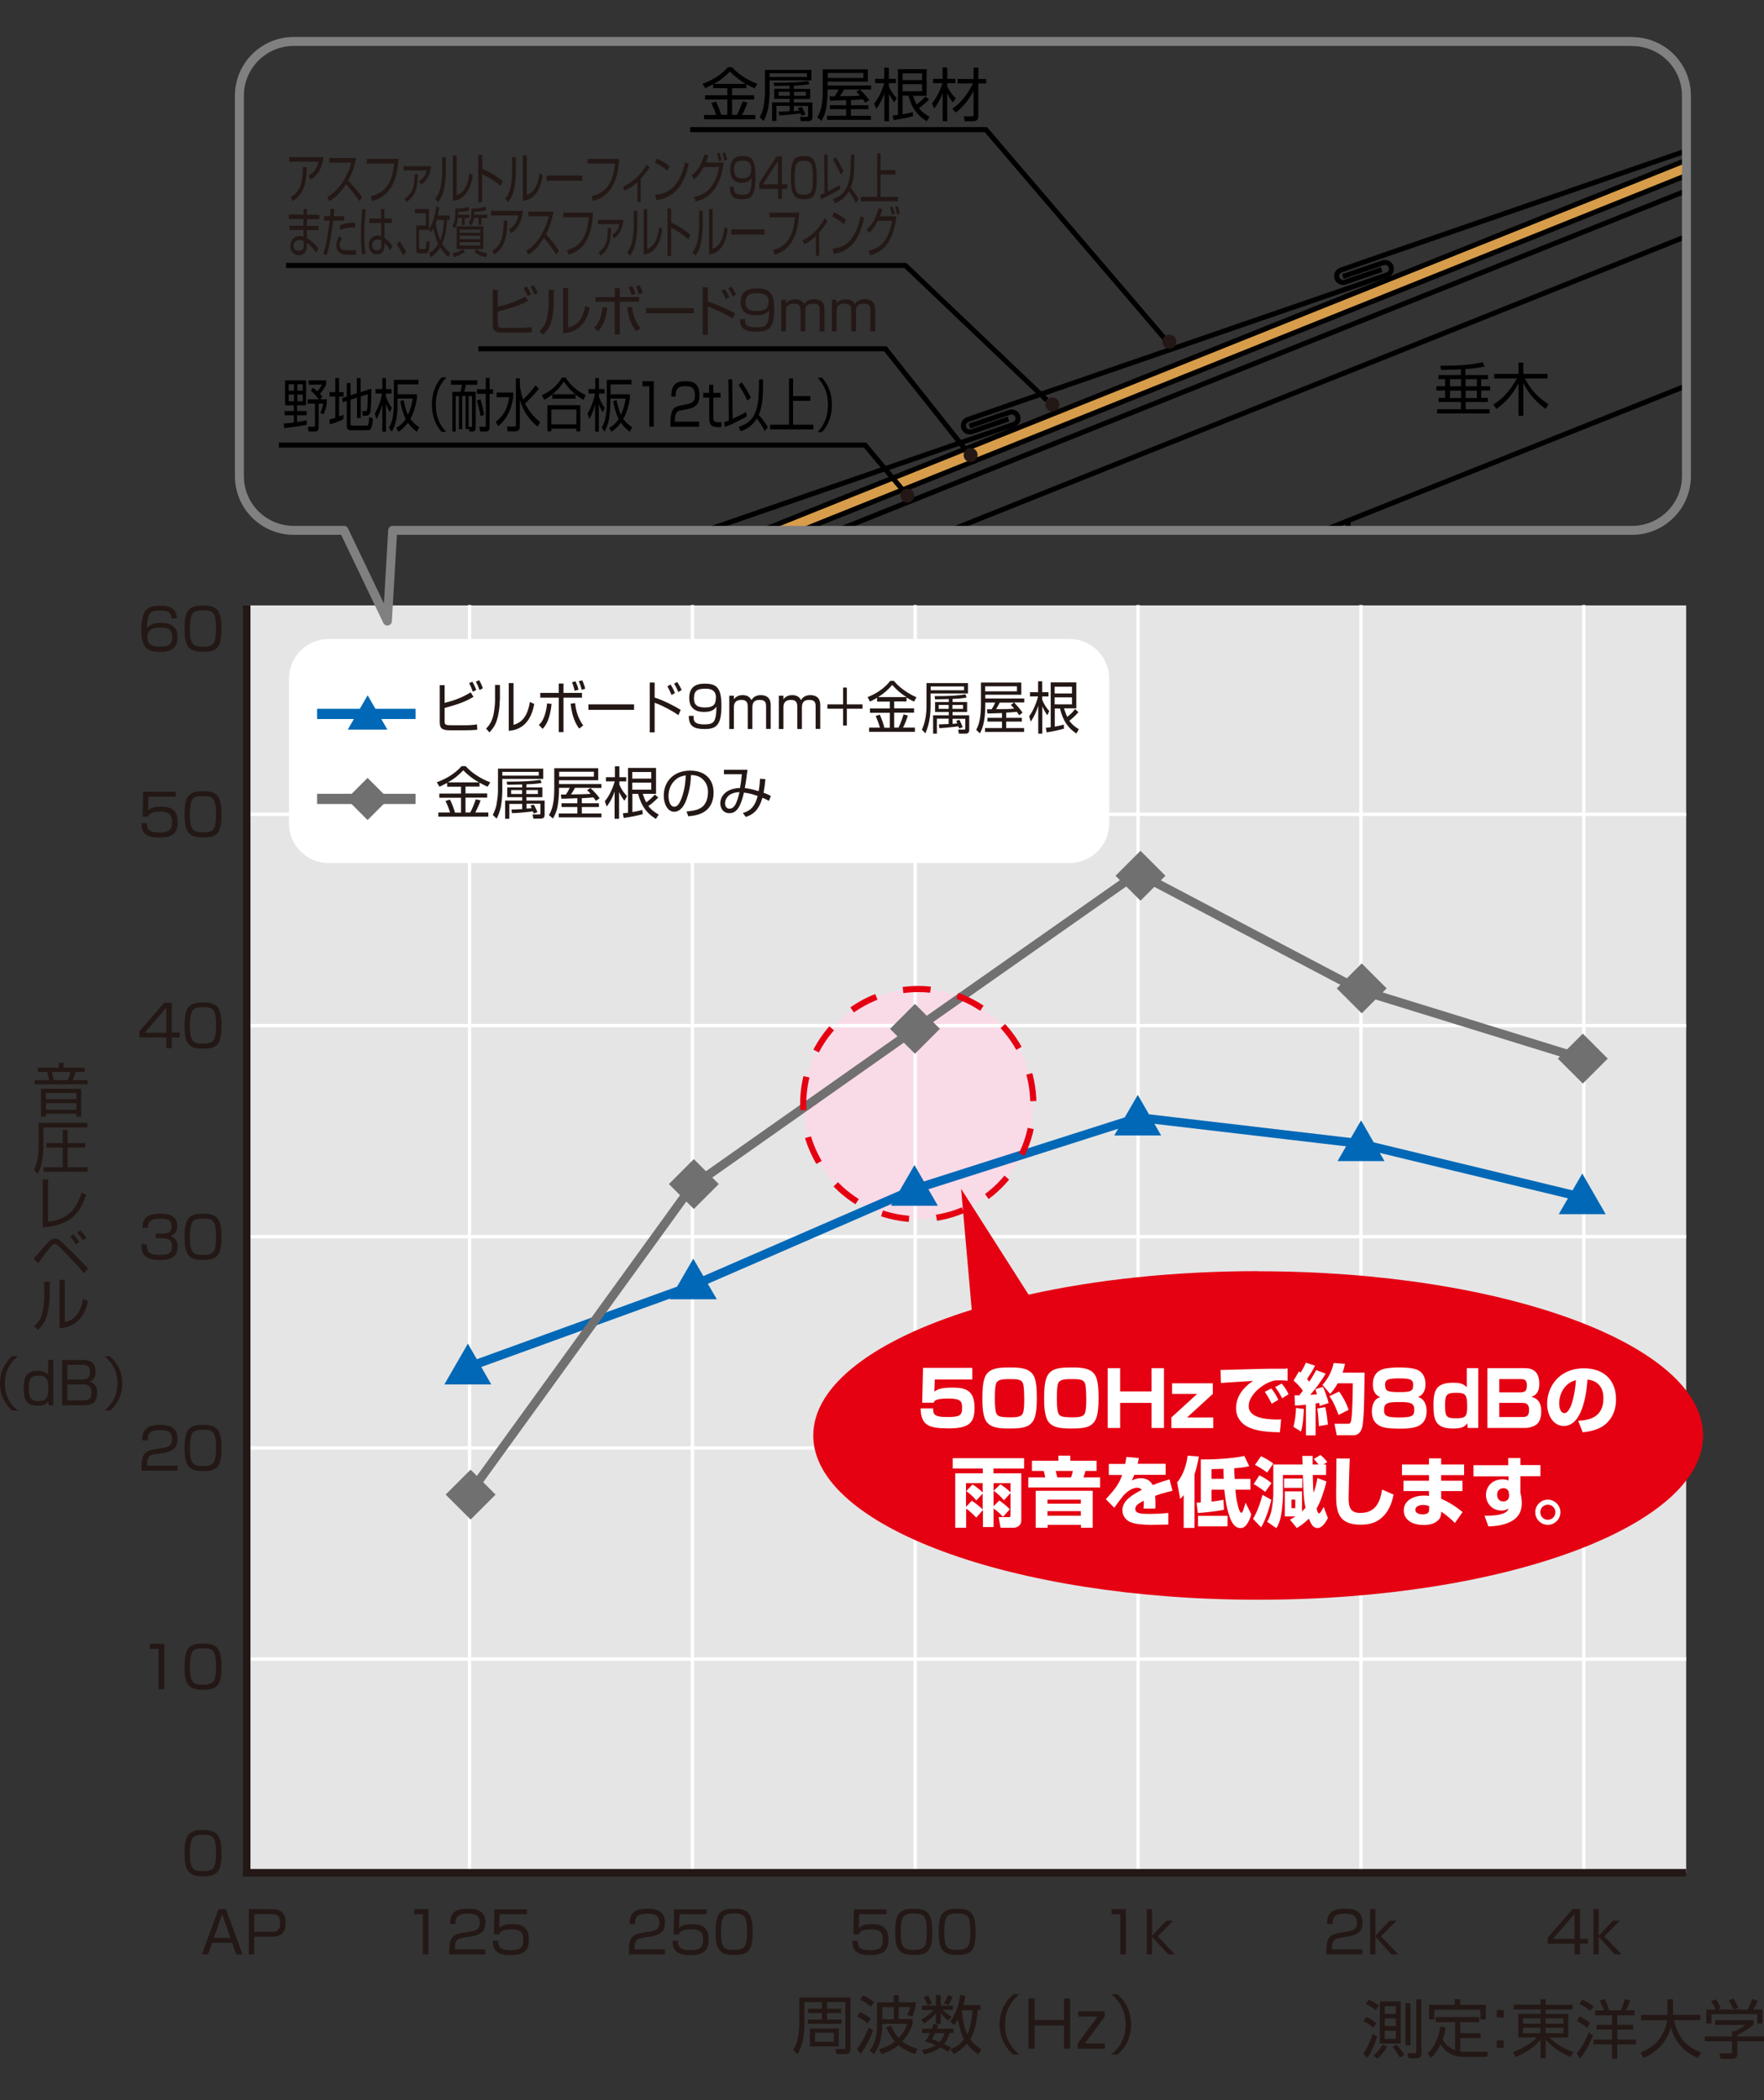 <?xml version="1.0" encoding="UTF-8"?><svg id="_レイヤー_1" xmlns="http://www.w3.org/2000/svg" xmlns:xlink="http://www.w3.org/1999/xlink" viewBox="0 0 126 150"><rect x="0" y="0" width="126" height="150" fill="#333333" stroke="none"/><defs><style>.cls-1,.cls-2,.cls-3,.cls-4,.cls-5,.cls-6,.cls-7,.cls-8,.cls-9,.cls-10,.cls-11,.cls-12{fill:none;}.cls-1,.cls-13,.cls-14,.cls-15,.cls-16,.cls-17,.cls-18,.cls-19,.cls-20,.cls-21{stroke-width:0px;}.cls-2,.cls-5,.cls-9{stroke:#000;}.cls-2,.cls-9{stroke-width:.36px;}.cls-22{clip-path:url(#clippath-1);}.cls-3{stroke:#e50012;stroke-dasharray:0 0 1.97 1.97;stroke-width:.44px;}.cls-4{stroke:#fff;stroke-width:.24px;}.cls-5{stroke-width:.23px;}.cls-6{stroke:gray;stroke-linejoin:round;stroke-width:.64px;}.cls-7,.cls-8{stroke-width:.63px;}.cls-7,.cls-11{stroke:#0068b6;}.cls-8,.cls-10{stroke:#717071;}.cls-9{stroke-miterlimit:10;}.cls-10,.cls-11{stroke-width:.73px;}.cls-14{fill:#f9dbe8;}.cls-15{fill:#717071;}.cls-16{fill:#231815;}.cls-17{fill:#e50012;}.cls-18{fill:#d79d4b;}.cls-19{fill:#fff;}.cls-20{fill:#e5e5e6;}.cls-21{fill:#0068b6;}.cls-12{stroke:#231815;stroke-width:.54px;}</style><clipPath id="clippath-1"><path class="cls-1" d="M116.57,2.96H20.98c-2.14,0-3.88,1.74-3.88,3.87v27.18c0,2.14,1.74,3.87,3.88,3.87h3.59l2.04.03,1.44-.03h88.53c2.14,0,3.88-1.74,3.88-3.87V6.84c0-2.14-1.73-3.87-3.88-3.87Z"/></clipPath></defs><rect class="cls-20" x="17.62" y="43.24" width="102.82" height="90.52"/><path class="cls-14" d="M57.37,78.86c0-4.54,3.68-8.22,8.22-8.22s8.22,3.68,8.22,8.22-3.68,8.22-8.22,8.22-8.22-3.68-8.22-8.22Z"/><line class="cls-4" x1="33.54" y1="133.76" x2="33.54" y2="43.21"/><line class="cls-4" x1="49.46" y1="133.76" x2="49.46" y2="43.21"/><line class="cls-4" x1="65.37" y1="133.76" x2="65.37" y2="43.21"/><line class="cls-4" x1="81.29" y1="133.76" x2="81.29" y2="43.21"/><line class="cls-4" x1="97.21" y1="133.76" x2="97.21" y2="43.21"/><line class="cls-4" x1="113.13" y1="133.76" x2="113.13" y2="43.21"/><line class="cls-4" x1="120.44" y1="118.5" x2="17.62" y2="118.5"/><line class="cls-4" x1="120.44" y1="103.42" x2="17.62" y2="103.42"/><line class="cls-4" x1="120.44" y1="88.33" x2="17.62" y2="88.33"/><line class="cls-4" x1="120.44" y1="73.25" x2="17.62" y2="73.25"/><line class="cls-4" x1="120.44" y1="58.16" x2="17.62" y2="58.16"/><polyline class="cls-12" points="120.44 133.76 17.62 133.76 17.62 43.24"/><path class="cls-16" d="M12.24,44.16c0-.29-.08-.56-.8-.56-.22,0-.61.01-.76.27-.15.24-.19.67-.19,1.01.26-.37.78-.39.99-.39.59,0,1.2.17,1.2,1.01s-.51,1.06-1.25,1.06c-1.03,0-1.33-.39-1.33-1.6,0-.49.06-1.12.37-1.43.22-.22.62-.27.98-.27.32,0,1.19,0,1.18.91h-.39ZM10.53,45.54c0,.6.51.65.88.65.69,0,.89-.19.89-.71,0-.6-.42-.66-.88-.66-.83,0-.89.4-.89.72Z"/><path class="cls-16" d="M13.33,43.8c.22-.51.74-.55,1.17-.55.99,0,1.32.31,1.32,1.67s-.33,1.63-1.32,1.63c-.6,0-.98-.12-1.18-.57-.14-.33-.14-1-.14-1.08,0-.1,0-.75.15-1.1ZM13.73,43.86c-.14.23-.16.75-.16,1.04,0,1.11.18,1.29.95,1.29.21,0,.6-.01.76-.28.14-.24.15-.82.15-1,0-1.15-.19-1.32-.93-1.32-.21,0-.61,0-.77.26Z"/><path class="cls-16" d="M12.55,56.54v.36h-1.95l-.03.98c.13-.11.31-.27.93-.27s1.19.16,1.19,1.1c0,.7-.26,1.11-1.3,1.11s-1.27-.36-1.28-1.02h.39c0,.31,0,.66.89.66.62,0,.9-.16.9-.71,0-.44-.09-.78-.84-.78-.66,0-.8.18-.89.36h-.37l.03-1.78h2.33Z"/><path class="cls-16" d="M13.33,57.06c.22-.51.74-.55,1.17-.55.99,0,1.32.31,1.32,1.67s-.33,1.63-1.32,1.63c-.6,0-.98-.12-1.18-.57-.14-.33-.14-1-.14-1.08,0-.1,0-.75.15-1.09ZM13.73,57.12c-.14.23-.16.75-.16,1.04,0,1.11.18,1.29.95,1.29.21,0,.6-.01.76-.27.14-.24.15-.82.15-1,0-1.15-.19-1.32-.93-1.32-.21,0-.61,0-.77.26Z"/><path class="cls-16" d="M12.27,71.63v2.12h.56v.35h-.56v.76h-.39v-.76h-1.92v-.44l1.77-2.04h.55ZM11.88,71.97l-1.54,1.79h1.54v-1.79Z"/><path class="cls-16" d="M13.33,72.15c.22-.51.74-.55,1.17-.55.99,0,1.32.31,1.32,1.67s-.33,1.63-1.32,1.63c-.6,0-.98-.11-1.18-.57-.14-.33-.14-1-.14-1.08,0-.1,0-.76.15-1.1ZM13.73,72.21c-.14.23-.16.75-.16,1.04,0,1.11.18,1.29.95,1.29.21,0,.6-.01.76-.28.14-.24.15-.82.15-1,0-1.15-.19-1.32-.93-1.32-.21,0-.61,0-.77.26Z"/><path class="cls-16" d="M10.49,88.86c0,.38-.02.77.91.77.51,0,.89-.06.89-.6,0-.14-.02-.41-.25-.51-.05-.02-.22-.08-.44-.08h-.48v-.33h.49c.22,0,.65,0,.65-.52,0-.45-.3-.55-.79-.55-.84,0-.9.3-.9.65h-.4c.03-.66.29-1,1.29-1,.36,0,1.2,0,1.2.87,0,.58-.37.68-.48.71.09.03.19.07.3.18.16.16.21.38.21.6,0,.9-.79.94-1.24.94-1.03,0-1.35-.31-1.35-1.12h.39Z"/><path class="cls-16" d="M13.33,87.24c.22-.51.74-.55,1.17-.55.99,0,1.32.31,1.32,1.67s-.33,1.63-1.32,1.63c-.6,0-.98-.11-1.18-.57-.14-.33-.14-1-.14-1.08,0-.1,0-.76.15-1.1ZM13.73,87.3c-.14.23-.16.75-.16,1.04,0,1.11.18,1.29.95,1.29.21,0,.6-.01.76-.28.14-.24.15-.82.15-1,0-1.15-.19-1.32-.93-1.32-.21,0-.61,0-.77.26Z"/><path class="cls-16" d="M11.08,103.85c-.31.05-.57.11-.57.73v.1h2.17v.36h-2.57v-.23c0-.88.2-1.17.84-1.28l.73-.12c.39-.06.61-.19.61-.62s-.19-.65-.83-.65c-.71,0-.91.19-.91.74h-.39c0-.8.36-1.1,1.27-1.1.52,0,1.25.06,1.25.99,0,.15-.02.48-.2.66-.15.14-.4.27-.68.32l-.73.12Z"/><path class="cls-16" d="M13.33,102.32c.22-.51.74-.55,1.17-.55.99,0,1.32.31,1.32,1.67s-.33,1.63-1.32,1.63c-.6,0-.98-.12-1.18-.57-.14-.33-.14-1-.14-1.08,0-.1,0-.76.15-1.1ZM13.73,102.38c-.14.22-.16.75-.16,1.04,0,1.11.18,1.29.95,1.29.21,0,.6-.01.76-.28.14-.24.15-.82.15-1,0-1.15-.19-1.32-.93-1.32-.21,0-.61,0-.77.26Z"/><path class="cls-16" d="M11.73,117.42v3.23h-.4v-2.88h-.62v-.36h1.01Z"/><path class="cls-16" d="M13.33,117.94c.22-.51.74-.55,1.17-.55.99,0,1.32.31,1.32,1.67s-.33,1.63-1.32,1.63c-.6,0-.98-.12-1.18-.57-.14-.33-.14-1-.14-1.08,0-.1,0-.75.15-1.09ZM13.73,118c-.14.23-.16.75-.16,1.04,0,1.11.18,1.29.95,1.29.21,0,.6-.01.76-.28.14-.24.15-.82.15-1,0-1.15-.19-1.32-.93-1.32-.21,0-.61,0-.77.26Z"/><path class="cls-16" d="M13.33,131.26c.22-.51.74-.55,1.17-.55.99,0,1.32.31,1.32,1.67s-.33,1.63-1.32,1.63c-.6,0-.98-.12-1.18-.57-.14-.33-.14-1-.14-1.08,0-.1,0-.75.15-1.09ZM13.73,131.32c-.14.23-.16.75-.16,1.04,0,1.11.18,1.29.95,1.29.21,0,.6-.01.76-.28.14-.24.15-.82.15-1,0-1.15-.19-1.32-.93-1.32-.21,0-.61,0-.77.26Z"/><path class="cls-16" d="M15.15,138.76l-.29.83h-.44l1.19-3.23h.53l1.18,3.23h-.45l-.29-.83h-1.43ZM16.46,138.42l-.59-1.71-.6,1.71h1.19Z"/><path class="cls-16" d="M19.43,136.36c.65,0,.97.28.97.98,0,.76-.37.99-1,.99h-1.24v1.26h-.39v-3.23h1.67ZM18.16,136.72v1.26h1.22c.36,0,.63-.07.63-.63s-.26-.64-.63-.64h-1.22Z"/><path class="cls-16" d="M30.6,136.36v3.23h-.4v-2.87h-.62v-.36h1.01Z"/><path class="cls-16" d="M33.06,138.41c-.31.05-.57.11-.57.73v.09h2.17v.36h-2.57v-.23c0-.88.2-1.17.84-1.29l.73-.12c.39-.07.61-.19.61-.62s-.19-.65-.83-.65c-.71,0-.91.19-.91.74h-.39c0-.8.37-1.09,1.27-1.09.52,0,1.26.06,1.26.98,0,.15-.02.48-.21.66-.15.14-.4.27-.68.32l-.73.12Z"/><path class="cls-16" d="M37.64,136.36v.36h-1.95l-.03.98c.13-.11.31-.27.93-.27s1.19.16,1.19,1.1c0,.7-.26,1.11-1.3,1.11s-1.27-.37-1.28-1.02h.39c0,.31,0,.67.89.67.62,0,.9-.16.9-.71,0-.44-.09-.78-.84-.78-.66,0-.8.18-.89.36h-.37l.03-1.78h2.33Z"/><path class="cls-16" d="M45.89,138.41c-.31.05-.57.11-.57.73v.09h2.17v.36h-2.57v-.23c0-.88.2-1.17.84-1.29l.73-.12c.39-.07.61-.19.61-.62s-.19-.65-.83-.65c-.71,0-.91.19-.91.74h-.39c0-.8.36-1.09,1.27-1.09.52,0,1.26.06,1.26.98,0,.15-.02.48-.21.66-.15.14-.4.27-.68.32l-.73.12Z"/><path class="cls-16" d="M50.48,136.36v.36h-1.95l-.03.98c.13-.11.31-.27.93-.27s1.19.16,1.19,1.1c0,.7-.26,1.11-1.3,1.11s-1.27-.37-1.28-1.02h.39c0,.31,0,.67.89.67.62,0,.9-.16.9-.71,0-.44-.09-.78-.84-.78-.66,0-.8.18-.89.36h-.37l.03-1.78h2.33Z"/><path class="cls-16" d="M51.26,136.88c.22-.51.74-.55,1.17-.55.99,0,1.33.31,1.33,1.67s-.33,1.63-1.33,1.63c-.6,0-.98-.12-1.18-.57-.14-.33-.14-1-.14-1.08,0-.1,0-.76.15-1.1ZM51.66,136.94c-.14.22-.16.75-.16,1.04,0,1.11.18,1.29.95,1.29.21,0,.6-.01.76-.28.14-.24.15-.82.15-1,0-1.15-.19-1.32-.93-1.32-.21,0-.61,0-.77.26Z"/><path class="cls-16" d="M63.32,136.36v.36h-1.95l-.03.98c.13-.11.31-.27.93-.27s1.19.16,1.19,1.1c0,.7-.26,1.11-1.3,1.11s-1.27-.37-1.28-1.02h.39c0,.31,0,.67.89.67.62,0,.9-.16.9-.71,0-.44-.09-.78-.84-.78-.66,0-.8.18-.89.36h-.37l.03-1.78h2.33Z"/><path class="cls-16" d="M64.09,136.88c.22-.51.74-.55,1.17-.55.99,0,1.33.31,1.33,1.67s-.33,1.63-1.33,1.63c-.6,0-.98-.12-1.18-.57-.14-.33-.14-1-.14-1.08,0-.1,0-.76.15-1.1ZM64.5,136.94c-.14.22-.16.75-.16,1.04,0,1.11.18,1.29.95,1.29.21,0,.6-.01.76-.28.14-.24.15-.82.15-1,0-1.15-.19-1.32-.93-1.32-.21,0-.61,0-.77.26Z"/><path class="cls-16" d="M67.2,136.88c.22-.51.74-.55,1.17-.55.99,0,1.32.31,1.32,1.67s-.33,1.63-1.32,1.63c-.6,0-.98-.12-1.18-.57-.14-.33-.14-1-.14-1.08,0-.1,0-.76.15-1.1ZM67.61,136.94c-.14.22-.16.75-.16,1.04,0,1.11.18,1.29.95,1.29.21,0,.6-.01.76-.28.14-.24.15-.82.15-1,0-1.15-.19-1.32-.93-1.32-.21,0-.61,0-.77.26Z"/><path class="cls-16" d="M59.07,143.47h1.01v.31h-1.01v.46h1.04v.31h-2.41v-.31h1.01v-.46h-.99v-.31h.99v-.47h-1.25v1.53c0,.51-.06.93-.13,1.26-.12.53-.29.79-.37.92l-.31-.3c.09-.14.24-.36.32-.75.12-.57.12-.89.12-1.12v-1.87h3.65v3.67c0,.17-.05.37-.35.37h-.65l-.06-.36h.56c.12,0,.14-.01.14-.11v-3.24h-1.3v.47ZM59.91,144.89v1.27h-2.06v-1.27h2.06ZM59.56,145.19h-1.35v.64h1.35v-.64Z"/><path class="cls-16" d="M62.79,146.37c.25-.07.67-.2,1.13-.56-.32-.37-.5-.73-.62-1l.33-.14c.21.45.37.68.56.89.42-.44.56-.84.62-1.01h-1.8v.3c0,.14-.03.59-.19,1.09-.14.42-.31.65-.4.77l-.31-.25c.1-.13.27-.34.36-.64.1-.33.17-.67.17-1.02v-1.79h1.19v-.51h.36v.51h1.25c-.07.5-.18.8-.27,1.02l-.36-.1c.12-.29.15-.37.19-.58h-.81v.86h1v.34c-.11.33-.31.78-.75,1.25.33.26.7.41,1.11.54l-.19.37c-.43-.15-.85-.35-1.19-.64-.49.41-.97.57-1.19.64l-.2-.34ZM63.84,143.36h-.82v.86h.82v-.86ZM62.22,143.32c-.29-.23-.53-.37-.78-.5l.2-.3c.25.1.61.32.8.46l-.22.34ZM61.99,144.53c-.16-.14-.47-.36-.76-.49l.19-.33c.29.12.57.31.78.47l-.21.34ZM61.21,146.35c.31-.4.66-1.02.83-1.52l.32.19c-.15.43-.45,1.1-.89,1.68l-.26-.35Z"/><path class="cls-16" d="M70.04,143.2v.36h-.21c-.04.7-.15,1.22-.32,1.68-.05.12-.11.24-.2.4.3.42.63.64.79.74l-.23.35c-.39-.26-.62-.5-.81-.76-.35.41-.71.62-.93.74l-.25-.34c.18-.07.62-.25.98-.71-.23-.45-.35-.94-.44-1.43-.13.23-.2.33-.27.42l-.27-.27c.16-.23.54-.75.71-1.9l.37.07c-.05.33-.09.49-.14.66h1.2ZM68.73,143.57s0,.02-.03.07c.04.41.15,1.16.4,1.67.11-.23.31-.79.36-1.73h-.74ZM67.02,144.63c-.05.16-.07.21-.1.27h1.19v.31h-.28c-.04.13-.15.49-.39.78.08.04.42.22.49.25l-.2.31c-.12-.08-.28-.17-.56-.31-.04.03-.22.16-.47.27-.3.13-.54.19-.69.23l-.16-.33c.17-.03.62-.1.98-.33-.37-.16-.61-.23-.75-.27.1-.13.2-.28.34-.6h-.56v-.31h.7c.05-.14.08-.22.12-.34l.36.07ZM66.79,145.22c-.1.23-.16.33-.22.43.12.04.29.1.55.2.21-.22.3-.47.34-.63h-.68ZM65.85,143.55v-.3h1v-.76h.34v.76h.87v.3h-.72c.2.21.35.32.63.5l-.23.28c-.17-.13-.34-.28-.55-.54v.76h-.34v-.76c-.33.4-.65.61-.84.74l-.22-.28c.43-.21.77-.54.9-.69h-.83ZM66.26,143.23c-.04-.1-.12-.34-.27-.57l.3-.13c.14.23.22.42.27.58l-.3.12ZM67.42,143.09c.09-.14.19-.31.3-.59l.33.12c-.11.25-.2.43-.31.59l-.31-.12Z"/><path class="cls-16" d="M72.81,142.44c-.74.63-1.02,1.32-1.02,2.16s.28,1.52,1.02,2.15h-.44c-.12-.11-.41-.37-.64-.79-.21-.38-.33-.82-.33-1.36s.12-.98.33-1.36c.23-.43.52-.68.64-.8h.44Z"/><path class="cls-16" d="M73.9,142.74v1.54h2.1v-1.54h.44v3.58h-.44v-1.65h-2.1v1.65h-.44v-3.58h.44Z"/><path class="cls-16" d="M78.91,143.65v.38l-1.42,1.92h1.43v.38h-1.94v-.38l1.42-1.92h-1.38v-.38h1.88Z"/><path class="cls-16" d="M79.38,146.75c.74-.63,1.02-1.32,1.02-2.15s-.28-1.52-1.02-2.16h.44c.46.42.97,1.06.97,2.16s-.51,1.74-.97,2.15h-.44Z"/><path class="cls-16" d="M100.05,142.95v3.01h-1.49v-3.01h1.49ZM99.7,144.16h-.79v.55h.79v-.55ZM99.7,143.29h-.79v.55h.79v-.55ZM99.7,145.04h-.79v.58h.79v-.58ZM98.26,143.58c-.14-.13-.33-.27-.7-.45l.21-.3c.23.09.57.29.73.42l-.23.32ZM98.08,144.82c-.25-.21-.4-.32-.69-.46l.2-.3c.26.11.52.27.72.45l-.22.31ZM97.38,146.67c.31-.42.51-.9.67-1.4l.32.19c-.25.8-.5,1.21-.7,1.52l-.29-.31ZM99.99,146.97c-.12-.24-.32-.54-.51-.76l.26-.18c.24.24.4.45.57.74l-.31.19ZM100.75,143.08v3h-.36v-3h.36ZM98.1,146.81c.27-.22.5-.48.67-.78l.31.15c-.19.34-.43.63-.7.86l-.29-.23ZM101.53,142.8v3.9c0,.27-.2.31-.38.31h-.54l-.07-.36h.5c.09,0,.12-.03.12-.1v-3.75h.36Z"/><path class="cls-16" d="M103.91,144.43h-1.36v-.36h3.11v.36h-1.36v.79h1.46v.35h-1.46v.96c.07,0,.19.02.37.02h1.61l-.07.36h-1.7c-1.03,0-1.5-.7-1.62-.89-.18.37-.4.71-.68.97l-.24-.33c.48-.42.79-1.12.91-1.91l.38.06c-.03.17-.06.45-.21.86.29.54.73.7.89.76v-2.01ZM104.3,142.79v.4h1.83v1.05h-.38v-.69h-3.3v.69h-.37v-1.05h1.82v-.4h.4Z"/><path class="cls-16" d="M107.41,143.57v.53h-.5v-.53h.5ZM107.41,145.73v.53h-.5v-.53h.5Z"/><path class="cls-16" d="M110.03,143.19v-.39h.37v.39h1.93v.34h-1.93v.31h1.62v1.69h-1.34c.46.51,1.2.87,1.71,1.04l-.21.35c-.67-.29-1.29-.69-1.77-1.24v1.33h-.37v-1.33c-.41.52-1.09.96-1.76,1.24l-.22-.35c.65-.24,1.27-.58,1.71-1.05h-1.32v-1.69h1.6v-.31h-1.93v-.34h1.93ZM108.78,144.16v.38h1.25v-.38h-1.25ZM108.78,144.83v.39h1.25v-.39h-1.25ZM111.67,144.16h-1.27v.38h1.27v-.38ZM111.67,144.83h-1.27v.39h1.27v-.39Z"/><path class="cls-16" d="M113.59,143.63c-.32-.28-.6-.42-.77-.5l.21-.31c.26.12.5.25.8.49l-.24.32ZM113.36,144.84c-.22-.19-.46-.35-.73-.49l.2-.33c.2.09.45.22.75.48l-.22.34ZM112.63,146.65c.42-.49.7-1.09.84-1.49l.32.22c-.17.43-.46,1.1-.93,1.64l-.24-.37ZM114.58,143.59c-.07-.21-.21-.49-.32-.69l.36-.12c.1.18.27.59.33.81h.81c.11-.22.22-.51.3-.8l.38.09c-.11.31-.19.48-.31.71h.62v.35h-1.23v.68h1.13v.34h-1.13v.71h1.33v.35h-1.33v1.02h-.38v-1.02h-1.31v-.35h1.31v-.71h-1.1v-.34h1.1v-.68h-1.2v-.35h.63Z"/><path class="cls-16" d="M119.09,142.8h.41v1.11h1.95v.38h-1.88c.28,1.2.81,1.86,1.95,2.32l-.26.38c-.92-.43-1.61-1.05-1.91-2.18-.09.32-.33,1.01-1.02,1.6-.4.34-.74.49-.93.58l-.22-.39c.66-.26,1.65-.81,1.9-2.3h-1.86v-.38h1.88v-1.11Z"/><path class="cls-16" d="M124.82,143.54c.15-.25.3-.65.34-.76l.4.13c-.1.21-.2.42-.33.62h.66v1h-.37v-.67h-3.27v.67h-.37v-1h.66c-.09-.26-.26-.52-.32-.6l.34-.13c.18.23.28.46.35.64l-.23.09h2.13ZM123.82,143.53c-.08-.19-.2-.43-.35-.65l.35-.14c.11.17.25.44.35.66l-.35.13ZM125.26,144.6c-.35.31-.75.54-1.16.75v.1h1.9v.35h-1.9v.9c0,.27-.19.35-.37.35h-.84l-.07-.39h.75c.14,0,.15-.04.15-.14v-.72h-1.95v-.35h1.95v-.38h.2c.16-.06.49-.21.74-.44h-2.15v-.34h2.76v.31Z"/><path class="cls-16" d="M80.42,136.36v3.23h-.4v-2.87h-.62v-.36h1.01Z"/><path class="cls-16" d="M83.32,137.18h.48l-1.11,1.12,1.24,1.29h-.49l-1.15-1.26v1.26h-.37v-3.23h.37v1.9l1.03-1.09Z"/><path class="cls-16" d="M95.71,138.41c-.31.05-.57.11-.57.73v.09h2.17v.36h-2.57v-.23c0-.88.2-1.17.84-1.29l.73-.12c.39-.07.61-.19.61-.62s-.19-.65-.83-.65c-.71,0-.91.19-.91.74h-.39c0-.8.36-1.09,1.27-1.09.52,0,1.26.06,1.26.98,0,.15-.02.48-.21.66-.15.14-.4.27-.68.32l-.73.12Z"/><path class="cls-16" d="M99.27,137.18h.48l-1.11,1.12,1.24,1.29h-.49l-1.15-1.26v1.26h-.37v-3.23h.37v1.9l1.03-1.09Z"/><path class="cls-16" d="M112.86,136.36v2.12h.56v.35h-.56v.76h-.39v-.76h-1.92v-.43l1.77-2.04h.55ZM112.47,136.69l-1.54,1.79h1.54v-1.79Z"/><path class="cls-16" d="M115.22,137.18h.48l-1.11,1.12,1.24,1.29h-.49l-1.15-1.26v1.26h-.37v-3.23h.37v1.9l1.03-1.09Z"/><path class="cls-16" d="M5.8,79.75h-.34v-.2h-2.18v.2h-.35v-1.98h2.87v1.98ZM5.46,78.07h-2.18v.44h2.18v-.44ZM5.46,78.79h-2.18v.47h2.18v-.47ZM4.54,76.26h1.51v.3h-.66c-.07.26-.11.38-.18.59h1.05v.3h-3.79v-.3h1.04c-.02-.11-.07-.39-.14-.59h-.67v-.3h1.5v-.35h.34v.35ZM4.85,77.15c.09-.21.16-.5.18-.59h-1.31c.02.08.1.45.12.59h1Z"/><path class="cls-16" d="M6.25,80.2v.32h-3.15v1.37c0,.11-.01.52-.09,1-.09.55-.25.83-.32.95l-.27-.29c.07-.13.2-.38.26-.77.08-.48.08-.74.08-.89v-1.69h3.5ZM6.1,81.96h-1.27v1.41h1.43v.32h-3.15v-.32h1.37v-1.41h-1.17v-.32h1.17v-.94h.35v.94h1.27v.32Z"/><path class="cls-16" d="M3.44,87.25c.39-.04.99-.13,1.54-.61.51-.44.73-1.09.84-1.46l.34.16c-.28.78-.57,1.3-1.07,1.68-.59.43-1.32.61-2.04.64v-3.42h.39v3.01Z"/><path class="cls-16" d="M2.4,89.91c.17-.18.21-.23.59-.68.19-.23.42-.5.6-.64.07-.06.18-.13.35-.13.09,0,.18,0,.53.31.17.15,1.25,1.21,1.82,1.83l-.28.33c-.52-.58-1.04-1.16-1.6-1.71-.03-.03-.23-.22-.36-.32-.04-.03-.09-.06-.14-.06-.09,0-.16.07-.26.18-.33.39-.63.79-.92,1.2l-.32-.3ZM5.42,88.88c-.14-.24-.3-.45-.41-.58l.24-.15c.19.22.29.35.42.56l-.25.18ZM5.93,88.6c-.14-.22-.28-.4-.42-.56l.23-.16c.21.21.37.45.43.53l-.24.18Z"/><path class="cls-16" d="M3.54,92.64c0,.22-.04.77-.17,1.28-.11.41-.35.77-.65,1.06l-.27-.27c.15-.14.47-.45.58-.96.07-.35.13-.8.13-1.05v-1.16h.39v1.1ZM4.64,94.44c.75-.19,1.13-.73,1.3-1.66l.34.14c-.11.57-.31.99-.6,1.3-.49.55-1.12.62-1.43.65v-3.46h.38v3.02Z"/><path class="cls-16" d="M1.27,96.87c-.67.57-.92,1.19-.92,1.94s.25,1.37.92,1.94h-.39c-.11-.1-.37-.33-.58-.72C.11,99.7,0,99.29,0,98.81s.11-.89.3-1.23c.21-.39.47-.62.58-.72h.39Z"/><path class="cls-16" d="M3.81,97.14v3.23h-.34l-.02-.28c-.14.2-.32.31-.77.31-.81,0-.99-.46-.99-1.26s.21-1.23,1-1.23c.39,0,.59.1.75.3v-1.09h.37ZM2.07,99.16c0,.6.07.91.66.91.53,0,.72-.17.72-.91,0-.68-.16-.91-.69-.91-.6,0-.69.27-.69.91Z"/><path class="cls-16" d="M5.99,97.14c.59,0,.84.34.84.83,0,.28-.08.59-.42.72.19.06.53.18.53.77,0,.18-.02.59-.3.76-.25.15-.51.15-.6.15h-1.6v-3.23h1.56ZM4.81,97.48v1.05h1.03c.41,0,.59-.13.59-.56s-.25-.49-.57-.49h-1.05ZM4.81,98.88v1.14h1.16c.37,0,.57-.12.57-.57,0-.57-.41-.57-.64-.57h-1.09Z"/><path class="cls-16" d="M7.47,100.75c.66-.57.92-1.19.92-1.94s-.25-1.37-.92-1.94h.39c.41.38.87.96.87,1.94s-.46,1.57-.87,1.94h-.39Z"/><polygon class="cls-21" points="31.74 98.88 33.42 95.97 35.09 98.88 31.74 98.88"/><polygon class="cls-21" points="47.84 92.8 49.52 89.9 51.2 92.8 47.84 92.8"/><polygon class="cls-21" points="63.64 86.12 65.32 83.21 66.99 86.12 63.64 86.12"/><polygon class="cls-21" points="79.59 81.1 81.27 78.2 82.94 81.1 79.59 81.1"/><polygon class="cls-21" points="95.54 82.93 97.22 80.02 98.89 82.93 95.54 82.93"/><polygon class="cls-21" points="111.34 86.72 113.02 83.82 114.69 86.72 111.34 86.72"/><rect class="cls-15" x="32.35" y="105.5" width="2.52" height="2.52" transform="translate(-65.66 55.06) rotate(-45.02)"/><rect class="cls-15" x="48.3" y="83.32" width="2.52" height="2.52" transform="translate(-45.3 59.84) rotate(-45.02)"/><rect class="cls-15" x="64.1" y="72.23" width="2.52" height="2.52" transform="translate(-32.83 67.77) rotate(-45.02)"/><rect class="cls-15" x="80.2" y="61.3" width="2.52" height="2.52" transform="translate(-20.37 75.95) rotate(-45.02)"/><rect class="cls-15" x="96" y="69.35" width="2.52" height="2.52" transform="translate(-21.43 89.48) rotate(-45.02)"/><rect class="cls-15" x="111.8" y="74.36" width="2.52" height="2.52" transform="translate(-20.35 102.13) rotate(-45.02)"/><polyline class="cls-7" points="33.36 97.67 49.36 91.87 65.35 84.92 81.34 79.82 97.1 81.67 113.09 85.53"/><polyline class="cls-8" points="33.58 106.62 49.4 84.76 65.42 73.48 81.26 62.36 97.1 70.7 113.12 75.65"/><path class="cls-3" d="M57.37,78.86c0-4.54,3.68-8.22,8.22-8.22s8.22,3.68,8.22,8.22-3.68,8.22-8.22,8.22-8.22-3.68-8.22-8.22Z"/><path class="cls-17" d="M89.87,90.79c-6,0-11.61.61-16.4,1.68l-4.82-7.56.76,8.64c-6.92,2.15-11.32,5.37-11.32,8.98,0,6.48,14.23,11.73,31.78,11.73s31.78-5.25,31.78-11.73-14.23-11.73-31.78-11.73Z"/><path class="cls-19" d="M69.45,97.72v.81h-2.68l-.03.87c.18-.14.4-.29,1.26-.29.68,0,1.48.04,1.59,1.1.02.12.02.24.02.36,0,1.11-.45,1.45-1.87,1.45s-1.96-.23-1.98-1.43h.89c0,.42.07.62.98.62s1.09-.1,1.09-.64c0-.47-.07-.68-.98-.68s-1,.15-1.05.3h-.82l.06-2.49h3.5Z"/><path class="cls-19" d="M73.59,101.73c-.35.27-.85.3-1.5.3-.72,0-1.27-.05-1.6-.45-.31-.39-.32-1.21-.32-1.73,0-1.31.19-1.65.47-1.88.34-.27.84-.3,1.5-.3.73,0,1.41.04,1.71.62.15.3.21.82.21,1.56,0,1.31-.2,1.65-.47,1.87ZM71.21,98.7c-.15.19-.15.88-.15,1.17,0,.07,0,.8.09,1.03.09.25.24.33,1.02.33.3,0,.7,0,.85-.21.14-.19.14-.81.14-1.07s-.01-.93-.09-1.14c-.1-.29-.42-.31-.95-.31-.44,0-.77.02-.9.21Z"/><path class="cls-19" d="M78.01,101.73c-.35.27-.84.3-1.5.3-.72,0-1.27-.05-1.6-.45-.31-.39-.33-1.21-.33-1.73,0-1.31.2-1.65.47-1.88.34-.27.84-.3,1.5-.3.73,0,1.42.04,1.71.62.15.3.21.82.21,1.56,0,1.31-.2,1.65-.47,1.87ZM75.63,98.7c-.14.19-.14.88-.14,1.17,0,.07,0,.8.09,1.03.09.25.24.33,1.02.33.3,0,.7,0,.85-.21.14-.19.14-.81.14-1.07s-.01-.93-.09-1.14c-.1-.29-.42-.31-.95-.31-.44,0-.77.02-.91.21Z"/><path class="cls-19" d="M80.01,97.72v1.66h2.24v-1.66h.89v4.27h-.89v-1.79h-2.24v1.79h-.89v-4.27h.89Z"/><path class="cls-19" d="M86.63,98.8v.76l-1.84,1.68h1.87v.76h-2.99v-.76l1.84-1.68h-1.79v-.76h2.91Z"/><path class="cls-19" d="M91.87,97.74h.1v.88c-.12-.02-.3-.03-.62-.03-.23,0-.28,0-.42.04-.74.19-1.74,1.01-1.74,1.8,0,.7.87.87,1.34.92.47.05.77.04.98.03l-.09.92c-1.28-.02-1.84-.17-2.28-.38-.43-.21-.85-.65-.85-1.33,0-1.11.87-1.72,1.21-1.96-.3.02-1.63.1-1.91.12-.17.01-.28.02-.38.03l-.03-.93c.28,0,2.98-.09,3.53-.09h1.15ZM90.83,100.26c-.09-.21-.3-.58-.49-.85l.47-.24c.2.24.38.55.5.81l-.48.28ZM91.58,99.87c-.08-.16-.28-.54-.5-.8l.47-.25c.17.19.37.49.49.76l-.46.29Z"/><path class="cls-19" d="M92.45,99.66c.2,0,.25,0,.36,0,.06-.08.07-.1.25-.33-.18-.26-.39-.49-.66-.72l.38-.66c.05.04.07.05.12.09.22-.36.31-.55.38-.71l.65.21c-.14.32-.44.76-.57.95.08.1.1.13.16.19.27-.4.37-.6.49-.82l.68.25c-.38.65-.79,1.15-1.1,1.51.16-.01.42-.02.48-.03-.05-.2-.08-.25-.12-.36l.54-.18c.14.25.34.86.41,1.16l-.64.21c-.01-.1-.02-.12-.04-.22-.13.02-.17.03-.25.04v2.28h-.69v-2.19c-.33.04-.5.05-.78.06l-.03-.71ZM93.13,100.63c0,.14-.04,1.11-.2,1.62l-.54-.34c.1-.37.18-.92.18-1.35l.56.07ZM96.07,97.42c-.05.25-.09.39-.17.62h1.57c-.04,2.69-.04,2.78-.12,3.6-.02.22-.1.87-.67.87h-1.2l-.16-.82h.94c.13,0,.21,0,.25-.24.09-.43.11-1.8.12-2.65h-1.08c-.24.43-.42.63-.54.76l-.55-.65c.35-.37.67-.92.8-1.56l.8.06ZM94.66,100.5c.11.43.16.95.19,1.25l-.65.11c0-.13-.04-.91-.11-1.26l.58-.1ZM95.66,99.4c.23.32.51.8.67,1.3l-.72.36c-.11-.31-.35-.93-.65-1.34l.69-.33Z"/><path class="cls-19" d="M98.06,98.88c0-.61.29-1.03.93-1.14.19-.03.49-.07.89-.07.93,0,1.3.1,1.55.28.32.24.39.63.39.93,0,.24-.05.7-.53.9.57.16.61.8.61,1,0,1.15-.9,1.26-1.9,1.26s-1.28-.1-1.52-.24c-.32-.19-.49-.52-.49-.99,0-.21.04-.56.25-.81.12-.14.25-.18.35-.21-.41-.16-.53-.52-.53-.9ZM98.94,98.95c0,.44.23.48,1.06.48s.94-.1.94-.52c0-.37-.19-.46-1-.46-.85,0-1.01.1-1.01.49ZM98.86,100.73c0,.41.21.51,1.08.51.95,0,1.08-.12,1.08-.56,0-.5-.34-.54-1.08-.54-.87,0-1.08.08-1.08.59Z"/><path class="cls-19" d="M105.59,97.72v4.27h-.76l-.02-.33c-.23.3-.5.37-1.03.37-1.26,0-1.39-.63-1.39-1.69,0-1.13.26-1.58,1.43-1.58.37,0,.68.04.95.32v-1.36h.82ZM103.22,100.31c0,.79.03.99.73.99s.85-.08.85-.83c0-.87-.12-.99-.78-.99s-.8.12-.8.82Z"/><path class="cls-19" d="M108.93,97.72c.58,0,1.02.27,1.02,1.12,0,.37-.08.76-.57.93.5.11.71.47.71,1.03,0,.25-.04.78-.41.99-.08.04-.34.2-.77.2h-2.67v-4.27h2.7ZM107.09,98.5v.95h1.5c.43,0,.47-.21.47-.51,0-.37-.15-.44-.46-.44h-1.51ZM107.09,100.2v1.01h1.64c.32,0,.49-.07.49-.51,0-.5-.31-.5-.52-.5h-1.61Z"/><path class="cls-19" d="M112.74,101.48c.59-.04,1.79-.14,1.79-1.6,0-.52-.16-.77-.26-.9-.22-.28-.52-.41-.88-.44-.03.48-.23,3.31-1.69,3.31-.73,0-1.19-.74-1.19-1.59,0-1.2.84-2.53,2.63-2.53,1.25,0,2.29.68,2.29,2.23,0,.62-.18,1.26-.74,1.75-.53.47-1.35.56-1.64.59l-.32-.81ZM111.91,98.93c-.36.34-.54.83-.54,1.31,0,.21.06.69.37.69.17,0,.29-.15.42-.41.13-.28.32-.86.41-1.94-.16.04-.4.11-.66.35Z"/><path class="cls-19" d="M69.73,108.39c-.18-.19-.49-.49-.72-.64v1.37h-.78v-3.89h1.97v-.34h-2.15v-.74h5.1v.74h-2.19v.34h1.99v3.39c0,.32-.29.5-.56.5h-.92l-.14-.76h.7c.12,0,.15-.03.15-.14v-1.58l-.47.52c-.18-.22-.49-.53-.74-.68l.49-.47c.14.09.55.39.72.58v-.66h-1.21v1.65l.41-.41c.15.1.56.42.75.63l-.49.53c-.1-.1-.35-.37-.67-.59v1.33h-.76v-1.22l-.47.54ZM69.41,107.19c.22.13.68.5.78.62v-1.13l-.45.49c-.22-.27-.48-.5-.72-.67l.44-.47c.25.12.64.47.73.57v-.67h-1.19v1.7l.41-.44Z"/><path class="cls-19" d="M78.05,106.48v2.64h-.84v-.21h-2.38v.21h-.85v-2.64h4.08ZM74.82,107.11v.29h2.38v-.29h-2.38ZM74.82,107.93v.33h2.38v-.33h-2.38ZM76.45,103.97v.36h1.88v.73h-.8c-.03.14-.06.22-.14.46h1.19v.72h-5.13v-.72h1.21c-.04-.21-.06-.29-.11-.46h-.84v-.73h1.89v-.36h.86ZM75.41,105.06s.09.4.11.46h.98c.06-.14.11-.34.13-.46h-1.22Z"/><path class="cls-19" d="M81.35,104.13c-.04.22-.06.29-.09.42h2v.79h-2.24c-.06.15-.09.23-.18.4.31-.15.56-.16.65-.16.56,0,.76.34.85.49.56-.22.9-.32,1.2-.41l.21.82c-.62.14-.94.25-1.24.36.02.2.02.41.02.61,0,.13,0,.22-.01.3h-.84c.01-.15.02-.22.02-.56-.37.18-.61.34-.61.58,0,.34.42.36.99.36.46,0,.92-.02,1.37-.07v.83c-.25,0-1.05.02-1.23.02-.55,0-1.07-.04-1.44-.18-.31-.11-.61-.42-.61-.87,0-.67.69-1.09,1.39-1.45-.06-.06-.14-.15-.34-.15-.21,0-.54.13-.82.4-.09.09-.15.13-.31.36-.09.1-.43.57-.5.67l-.6-.61c.72-.8.94-1.09,1.16-1.73h-.95v-.79h1.17c.03-.17.05-.24.09-.5l.91.08Z"/><path class="cls-19" d="M89.38,108.13c-.03.14-.09.35-.23.6-.2.34-.36.41-.54.41-.44,0-.66-.44-.8-.87-.21-.6-.29-1.24-.36-1.87h-.91v.85c.39-.04.59-.08.85-.13l.04.71c-.63.14-1.63.22-1.87.24l-.09-.74c.2-.01.22-.01.3-.02v-3.07c.69.01,2.15-.04,3.11-.25l.35.73c-.16.04-.4.1-1.07.15,0,.16,0,.26.03.76h1.13v.77h-1.08c.03.29.06.7.17,1.09.03.14.14.56.26.56.05,0,.09-.07.13-.18.06-.16.14-.44.17-.54l.4.81ZM87.68,109.02h-2.11v-.75h2.11v.75ZM86.54,105.62h.87c-.02-.42-.02-.55-.02-.71-.33.01-.53.01-.85.02v.69ZM84.55,106.78c-.09.11-.13.16-.25.28l-.22-1.18c.49-.59.68-1.35.75-1.91l.8.06c-.06.36-.14.76-.31,1.29v3.81h-.77v-2.35Z"/><path class="cls-19" d="M93,107.95c.1-.09.15-.14.25-.26-.13-.62-.14-1-.19-2.34h-1.42v1.54c0,.29-.09,1.04-.09,1.06-.05.42-.16.84-.38,1.2l-.66-.46c.19-.29.28-.65.33-.91.09-.49.11-.91.11-1.05v-2.13h2.09c0-.07-.02-.57-.02-.61h.74c0,.08,0,.13,0,.61h.42c-.1-.13-.15-.19-.34-.39l.48-.29c.14.11.39.37.49.51l-.29.17h.2v.75h-.95c.02.81.02.9.06,1.27.13-.35.2-.65.27-1.05l.65.24c-.16.64-.39,1.39-.71,1.94.09.34.13.34.18.34.07,0,.14-.11.33-.46l.3.8c-.13.25-.4.71-.74.71s-.48-.33-.62-.67c-.34.34-.61.51-.86.67l-.49-.6c.16-.09.25-.14.4-.23h-.77v-1.79h1.23v1.43ZM92.25,107.11v.61h.27v-.61h-.27ZM90.07,104.01c.24.11.55.27.88.52l-.44.65c-.17-.14-.58-.41-.87-.55l.43-.62ZM89.96,105.38c.27.13.56.29.86.55l-.45.63c-.22-.18-.47-.36-.82-.56l.4-.62ZM90.81,107.12c-.1.46-.41,1.45-.73,1.97l-.58-.61c.32-.52.51-1.11.68-1.71l.63.35ZM91.72,105.6h1.3v.67h-1.3v-.67Z"/><path class="cls-19" d="M96.41,104.18c-.04.88-.08,2.68-.08,2.82,0,.7.15,1.06.85,1.06,1.18,0,1.43-.96,1.54-1.67l.82.36c-.06.29-.21,1.06-.79,1.6-.35.33-.78.55-1.57.55-1.63,0-1.74-1-1.74-2.1,0-.42.02-2.25.02-2.63h.94Z"/><path class="cls-19" d="M102.07,104.6v-.44h.87v.44h1.64v.76h-1.64v.4h1.52v.74h-1.52v.55c.61.25,1.21.67,1.53.95l-.55.78c-.17-.18-.58-.57-.98-.81v.1c-.03.23-.05.39-.28.57-.17.13-.42.28-.96.28-.95,0-1.43-.45-1.43-1.04,0-.65.6-1.06,1.47-1.06.18,0,.24.01.33.03v-.35h-1.82v-.74h1.82v-.4h-1.93v-.76h1.93ZM102.08,107.57c-.11-.03-.23-.08-.42-.08-.21,0-.56.06-.56.35,0,.3.4.32.52.32.46,0,.46-.22.46-.36v-.24Z"/><path class="cls-19" d="M107.71,104.14h.89v.5h1.43v.8h-1.43v1.17c.04.17.1.43.1.75,0,.81-.45,1.18-.94,1.39-.39.17-.85.26-1.45.27l-.27-.76c.21,0,.77,0,1.14-.1.46-.12.53-.29.58-.42-.1.06-.22.15-.5.15-.7,0-1.12-.54-1.12-1.12,0-.48.34-1.11,1.2-1.11.17,0,.3.04.41.08v-.29h-2.5v-.8h2.48v-.5ZM107.78,106.68c0-.08-.04-.39-.39-.39-.09,0-.45.04-.45.47,0,.18.08.48.44.48.26,0,.41-.17.41-.41v-.15Z"/><path class="cls-19" d="M110.56,108.91c-.49,0-.9-.4-.9-.9s.41-.9.9-.9.9.41.9.9-.41.9-.9.9ZM110.56,107.47c-.3,0-.54.24-.54.54s.24.54.54.54.54-.24.54-.54-.24-.54-.54-.54Z"/><g class="cls-22"><polygon class="cls-18" points="20.21 51.72 20.61 52.52 134.97 6.77 134.97 5.69 20.21 51.72"/><rect class="cls-2" x="32.44" y="57.14" width="7.6" height="5.67"/><line class="cls-5" x1="32.44" y1="57.14" x2="40.04" y2="62.81"/><line class="cls-5" x1="32.44" y1="62.81" x2="40.04" y2="57.14"/><polyline class="cls-2" points="20.43 18.96 64.67 18.96 74.77 28.58"/><polyline class="cls-2" points="34.17 24.91 63.24 24.91 68.88 32.01"/><polyline class="cls-2" points="19.92 31.79 61.79 31.79 64.58 35.11"/><polyline class="cls-2" points="49.3 9.26 70.42 9.26 83.35 24.37"/><path class="cls-13" d="M53.3,6.3h-1.01v.5h1.58v.31h-1.58v1.09h.35c.18-.33.35-.8.41-.96l.34.09c-.11.31-.27.68-.39.88h.95v.31h-3.66v-.31h.86c-.11-.35-.2-.55-.34-.85l.33-.11c.16.3.3.7.37.95h.44v-1.09h-1.59v-.31h1.59v-.5h-1.01v-.28c-.29.15-.44.22-.57.28l-.19-.32c.62-.21,1.33-.61,1.81-1.18h.3c.4.46,1.09.92,1.8,1.19l-.19.32c-.17-.07-.36-.16-.59-.3v.3ZM53.27,5.99c-.42-.24-.8-.54-1.14-.88-.37.38-.68.63-1.13.88h2.27Z"/><path class="cls-13" d="M57.26,7.62c.05.08.15.25.27.55l-.28.09c-.02-.06-.03-.08-.06-.16-.18.03-1.04.12-1.53.14l-.05-.27c.09,0,.12,0,.18,0,.1,0,.53-.03.61-.03v-.38h-.94v1.08h-.31v-1.33h1.25v-.25h-1.1v-.72h1.1v-.22c-.17,0-.94.02-1.1.02l-.04-.23c1.23,0,1.88-.04,2.47-.13l.09.23c-.35.07-.82.09-1.12.11v.23h1.17v.72h-1.17v.25h1.33v1.05c0,.1-.02.16-.07.21-.03.03-.12.07-.21.07h-.55l-.06-.3h.49c.09,0,.09-.05.09-.08v-.7h-1.02v.36c.12,0,.25-.02.38-.03-.04-.1-.06-.13-.09-.18l.26-.08ZM56.41,6.56h-.8v.28h.8v-.28ZM57.57,6.56h-.85v.28h.85v-.28ZM57.64,5.23h-2.67v.27h2.67v-.27ZM57.96,4.99v.75h-2.99v.91c0,.13-.02.65-.1,1.05-.09.48-.25.8-.32.94l-.28-.26c.07-.15.22-.44.27-.79.03-.18.1-.64.1-.93v-1.67h3.31Z"/><path class="cls-13" d="M60.46,7.15l-.54.02c-.49.02-.54.02-.63.02l-.04-.31c.09,0,.12,0,.37,0,.04-.06.18-.25.27-.49h-.78v.13c0,.39-.03.77-.09,1.15-.07.48-.25.8-.34.96l-.3-.25c.15-.25.39-.69.39-1.87v-1.56h3.22v.88h-2.87v.28h3.1v.28h-.81c.24.23.48.48.68.75l-.27.2c-.05-.07-.07-.09-.19-.25-.21.02-.48.05-.85.06v.37h1.25v.28h-1.25v.47h1.43v.29h-3.13v-.29h1.36v-.47h-1.16v-.28h1.16v-.36ZM61.42,6.39h-1.13c-.04.09-.11.2-.3.48.48,0,.99-.01,1.44-.04-.13-.15-.19-.2-.27-.27l.26-.17ZM61.67,5.21h-2.54v.36h2.54v-.36Z"/><path class="cls-13" d="M66.36,7.1c-.28.3-.59.53-.72.62.25.34.62.55.76.62l-.21.32c-.67-.42-1.07-.94-1.3-1.83h-.42v1.33c.43-.06.6-.12.72-.16l.03.3c-.43.12-.92.21-1.39.28l-.07-.33c.12-.01.21-.02.38-.04v-3.27h2.05v1.9h-.98c.1.3.18.47.26.62.03-.02.39-.28.63-.57l.26.22ZM65.86,5.24h-1.39v.48h1.39v-.48ZM65.86,6.01h-1.39v.51h1.39v-.51ZM63.88,7.32c-.12-.16-.23-.32-.38-.62v1.96h-.33v-1.99c-.13.38-.25.64-.58,1.11l-.15-.39c.37-.43.62-1.08.72-1.45h-.65v-.31h.65v-.8h.33v.8h.5v.31h-.5v.23c.21.48.46.73.56.84l-.18.32Z"/><path class="cls-13" d="M68.03,7.76c.26-.18.87-.61,1.47-1.8h-1.1v-.32h1.14v-.81h.34v.81h.56v.32h-.56v2.37c0,.25-.2.33-.36.33h-.61l-.06-.35h.54c.11,0,.15,0,.15-.13v-1.69c-.31.6-.73,1.14-1.27,1.55l-.25-.28ZM68.05,7.31c-.1-.13-.21-.27-.39-.65v2h-.33v-2.01c-.23.6-.48.95-.6,1.1l-.16-.37c.23-.25.56-.81.75-1.44h-.67v-.31h.68v-.81h.33v.81h.58v.31h-.58v.23c.1.21.31.56.61.85l-.22.29Z"/><path class="cls-13" d="M21.94,30.33c-.45.11-1.41.22-1.64.25l-.03-.33c.24-.01.48-.04.72-.07v-.52h-.66v-.3h.66v-.41h-.63v-1.78h1.5v1.78h-.64v.41h.68v.3h-.68v.48c.08-.01.47-.07.54-.09.05,0,.08-.01.15-.03v.31ZM21,27.44h-.38v.46h.38v-.46ZM21,28.18h-.38v.48h.38v-.48ZM21.63,27.44h-.39v.46h.39v-.46ZM21.63,28.18h-.39v.48h.39v-.48ZM22.87,28.52h.47v.29c-.03.26-.13.57-.23.79l-.23-.12c.1-.2.17-.43.21-.65h-.33v1.69c0,.25-.13.3-.25.3h-.47l-.04-.34h.39c.06,0,.11,0,.11-.1v-1.55h-.53v-.31h.8c-.07-.1-.32-.41-.57-.61l.16-.22c.08.06.17.13.31.26.19-.22.28-.4.33-.48h-.95v-.3h1.25v.28c-.11.26-.27.48-.45.68.09.09.13.15.17.2l-.13.18Z"/><path class="cls-13" d="M25.49,28.1v-1.1h.27v1.01l.76-.25c.02.67-.04,1.49-.05,1.58-.03.21-.12.35-.3.35h-.26l-.04-.33h.23c.1,0,.12-.07.12-.11.03-.12.03-.22.05-1.1l-.5.17v1.54h-.27v-1.46l-.46.15v1.74c0,.08.04.11.11.11h1.03c.07,0,.1,0,.14-.12.03-.1.04-.37.05-.49l.26.1c0,.18-.03.39-.08.58-.02.08-.07.26-.3.26h-1.18c-.18,0-.3-.09-.3-.32v-1.77l-.29.09-.04-.3.33-.11v-.96h.27v.87l.46-.15ZM24.55,29.93c-.22.13-.74.32-.99.38l-.03-.35c.09-.02.18-.04.42-.11v-1.53h-.41v-.31h.41v-1.01h.27v1.01h.32v.31h-.32v1.43c.18-.07.24-.09.31-.13v.31Z"/><path class="cls-13" d="M28.4,28.89c0,.37-.03.74-.1,1.09-.09.46-.25.73-.32.85l-.2-.29c.07-.11.2-.34.27-.71.08-.49.08-.79.08-.96v-1.74h1.76v.32h-1.49v.71h1.38v.3c-.08.52-.23,1.02-.47,1.46.2.28.43.46.63.59l-.16.33c-.3-.22-.48-.41-.64-.65-.3.4-.56.57-.68.65l-.16-.28c.13-.07.41-.22.68-.63-.15-.31-.28-.68-.39-1.28l.24-.07c.07.33.16.73.31,1.05.21-.43.29-.84.34-1.16h-1.09v.43ZM27.84,29.43c-.08-.14-.18-.32-.27-.57v1.97h-.26v-1.95c-.15.57-.33.9-.42,1.06l-.12-.41c.32-.5.47-1.11.52-1.42h-.47v-.32h.49v-.79h.26v.79h.4v.32h-.4v.21c.05.15.16.47.42.82l-.15.3Z"/><path class="cls-13" d="M31.87,26.97c-.53.57-.74,1.19-.74,1.94s.2,1.37.74,1.94h-.32c-.09-.1-.3-.33-.46-.72-.15-.34-.24-.74-.24-1.23s.09-.89.24-1.23c.17-.39.37-.62.46-.72h.32Z"/><path class="cls-13" d="M33.01,28.29v2.37h-.23v-2.37h-.23v2.53h-.24v-2.83h.58c.04-.14.09-.36.11-.51h-.79v-.32h1.88v.32h-.81c-.04.2-.06.3-.12.5h.82v2.54c0,.24-.09.3-.22.3h-.23l-.04-.29v.12h-.23v-2.37h-.24ZM33.47,28.29v2.2h.18c.07,0,.07-.04.07-.09v-2.11h-.25ZM34.97,27.8h.25v.33h-.25v2.35c0,.25-.07.34-.27.34h-.41l-.05-.34h.37c.1,0,.09-.02.09-.11v-2.24h-.63v-.33h.63v-.81h.27v.81ZM34.32,29.73c-.04-.32-.1-.59-.26-1.11l.25-.11c.13.41.2.68.27,1.12l-.26.1Z"/><path class="cls-13" d="M38.38,30.46c-.13-.11-.45-.38-.76-.84-.33-.49-.44-.9-.49-1.08v1.88c0,.23-.06.39-.32.39h-.55l-.05-.34h.53c.11,0,.11-.06.11-.13v-3.32h.28v.43c0,.14.07.64.24,1.08.32-.3.61-.63.88-1l.24.23c-.28.36-.74.85-.99,1.06.34.71.88,1.16,1.08,1.33l-.18.31ZM36.66,28.04v.32c-.03.2-.09.65-.34,1.15-.28.57-.6.82-.74.93l-.17-.31c.51-.41.84-.86.96-1.76h-.9v-.33h1.18Z"/><path class="cls-13" d="M41.11,28.48h-1.66v-.31c-.25.21-.46.32-.58.39l-.16-.34c.53-.23,1.08-.64,1.42-1.25h.27c.41.64.89.98,1.43,1.25l-.15.34c-.13-.07-.32-.18-.57-.38v.3ZM41.1,28.16c-.47-.39-.73-.76-.83-.91-.22.36-.5.66-.81.91h1.64ZM41.45,28.94v1.87h-.28v-.19h-1.79v.19h-.28v-1.87h2.34ZM41.17,29.25h-1.79v1.06h1.79v-1.06Z"/><path class="cls-13" d="M43.59,28.89c0,.37-.03.74-.1,1.09-.09.46-.25.73-.31.85l-.2-.29c.07-.11.2-.34.27-.71.09-.49.09-.79.09-.96v-1.74h1.76v.32h-1.49v.71h1.38v.3c-.08.52-.23,1.02-.47,1.46.2.28.43.46.63.59l-.16.33c-.3-.22-.48-.41-.64-.65-.29.4-.56.57-.68.65l-.16-.28c.13-.07.41-.22.68-.63-.15-.31-.28-.68-.39-1.28l.24-.07c.07.33.16.73.31,1.05.21-.43.29-.84.34-1.16h-1.09v.43ZM43.04,29.43c-.08-.14-.18-.32-.27-.57v1.97h-.26v-1.95c-.15.57-.33.9-.42,1.06l-.12-.41c.32-.5.47-1.11.53-1.42h-.47v-.32h.49v-.79h.26v.79h.4v.32h-.4v.21c.05.15.16.47.42.82l-.15.3Z"/><path class="cls-13" d="M46.7,27.24v3.23h-.32v-2.88h-.49v-.36h.81Z"/><path class="cls-13" d="M48.66,29.3c-.25.05-.45.12-.46.73v.09h1.74v.36h-2.05v-.23c0-.88.16-1.17.67-1.28l.59-.12c.31-.07.49-.19.49-.62s-.15-.65-.66-.65c-.57,0-.72.19-.72.74h-.31c0-.8.29-1.09,1.01-1.09.42,0,1,.06,1,.98,0,.15-.02.48-.16.66-.12.14-.32.27-.54.32l-.58.12Z"/><path class="cls-13" d="M50.66,28.06h-.43v.34h.43v1.47c0,.43.11.64.65.64.11,0,.17,0,.22-.02v-.34c-.05,0-.1.01-.2.01-.37,0-.38-.13-.38-.39v-1.37h.52v-.34h-.52v-.58h-.3v.58Z"/><path class="cls-13" d="M52.75,30.49c.46-.14.91-.4,1.15-.91.2-.44.29-.98.3-1.56l.02-.92h.29s-.02.94-.02.94c-.01.59-.09,1.12-.29,1.58.37.45.51.67.65.89l-.23.28c-.15-.33-.36-.61-.56-.9-.38.64-.94.84-1.16.91l-.14-.33ZM53.35,29.73c-.4.25-1.12.6-1.58.77l-.05-.34c.12-.04.22-.08.34-.13l-.03-2.94h.27l.03,2.82c.37-.17.62-.28.96-.48l.05.3ZM53.38,28.61c-.1-.23-.25-.56-.62-1.11l.21-.2c.22.29.47.69.66,1.1l-.25.21Z"/><path class="cls-13" d="M56.65,28.29h1.23v.34h-1.23v1.7h1.45v.34h-3.09v-.34h1.35v-3.3h.29v1.26Z"/><path class="cls-13" d="M58.4,30.86c.53-.57.74-1.19.74-1.94s-.2-1.37-.74-1.94h.32c.33.38.7.96.7,1.94s-.37,1.57-.7,1.94h-.32Z"/><rect class="cls-2" x="28.21" y="50.28" width="4.23" height="17.57"/><line class="cls-2" x1="31.38" y1="50.29" x2="28.21" y2="53.46"/><line class="cls-2" x1="32.44" y1="51.59" x2="28.21" y2="55.85"/><line class="cls-2" x1="32.44" y1="53.98" x2="28.21" y2="58.24"/><line class="cls-2" x1="32.44" y1="56.37" x2="28.21" y2="60.63"/><line class="cls-2" x1="32.44" y1="58.76" x2="28.21" y2="63.02"/><line class="cls-2" x1="32.44" y1="61.15" x2="28.21" y2="65.41"/><line class="cls-2" x1="32.44" y1="63.54" x2="28.21" y2="67.8"/><line class="cls-9" x1="96.29" y1="60.88" x2="96.29" y2="37.2"/><line class="cls-9" x1="90.62" y1="40.32" x2="90.62" y2="61.73"/><line class="cls-9" x1="134.67" y1="21.88" x2="37.63" y2="60.59"/><line class="cls-9" x1="37.13" y1="57.18" x2="32.44" y2="59.06"/><polyline class="cls-9" points="135.09 6.66 20.22 52.74 21.55 56.39 135.08 11.04"/><line class="cls-9" x1="32.44" y1="62.8" x2="96.6" y2="62.8"/><line class="cls-9" x1="32.44" y1="64.75" x2="102.43" y2="64.75"/><line class="cls-9" x1="96.58" y1="57.12" x2="32.44" y2="57.12"/><line class="cls-9" x1="96.29" y1="62.66" x2="101.97" y2="56.96"/><rect class="cls-9" x="96.29" y="57.06" width="5.83" height="5.71"/><line class="cls-9" x1="102.43" y1="57.06" x2="134.44" y2="57.06"/><path class="cls-13" d="M104.69,26.79h1.59v.29h-.48v.51h.64v.3h-.64v.53h.48v.29h-1.59v.52h1.71v.3h-3.75v-.3h1.7v-.52h-1.6v-.29h.47v-.53h-.62v-.3h.62v-.51h-.47v-.29h1.6v-.41c-.47.02-.94.04-1.41.04l-.06-.3c.39,0,1.87.03,3.03-.25l.14.31c-.21.04-.63.14-1.38.18v.43ZM104.36,27.08h-.79v.51h.79v-.51ZM104.36,27.9h-.79v.53h.79v-.53ZM105.49,27.08h-.8v.51h.8v-.51ZM105.49,27.9h-.8v.53h.8v-.53Z"/><path class="cls-13" d="M110.38,29.19c-.57-.43-1.15-.97-1.57-1.83v2.34h-.35v-2.33c-.25.51-.59.98-1.01,1.38-.25.23-.45.37-.57.46l-.21-.32c.16-.1.57-.35.99-.85.35-.42.57-.8.69-1.01h-1.62v-.33h1.73v-.8h.35v.8h1.73v.33h-1.62c.46.9,1.03,1.41,1.69,1.85l-.23.33Z"/><line class="cls-9" x1="135.04" y1="7.79" x2="20.57" y2="53.58"/><polyline class="cls-9" points="134.88 5.66 19.83 51.75 20.22 52.74"/><line class="cls-2" x1="32.44" y1="66.03" x2="30.66" y2="67.79"/><path class="cls-2" d="M42.59,42.04l2.86-.99c.24-.08.5.04.58.28.08.24-.04.5-.28.58l-26.44,9.67-3.36,1.17c-.24.08-.36.51-.28.75.08.24.44.38.67.3l2.61-.9"/><path class="cls-2" d="M69.25,30.43l2.86-.98c.24-.08.5.04.58.28.08.24-.04.5-.28.58l-26.6,9.17-3.36,1.17c-.24.08-.37.34-.28.58.08.24.34.37.58.28l2.61-.9"/><path class="cls-2" d="M95.92,19.75l2.86-.98c.24-.08.5.04.58.28.08.24-.04.5-.28.58l-26.6,9.17-3.36,1.17c-.24.08-.36.34-.28.58.08.24.34.36.58.28l2.61-.9"/><path class="cls-2" d="M122.58,9.07l2.86-.98c.24-.08.5.04.58.28.08.24-.04.5-.28.58l-26.6,9.17-3.36,1.17c-.24.08-.36.34-.28.58.08.24.34.36.58.28l2.61-.9"/><path class="cls-2" d="M134.88,4.32l-9.08,3.12-3.36,1.17c-.24.08-.36.34-.28.58.08.24.34.37.58.28l2.61-.9"/><polyline class="cls-2" points="22.95 61.09 22.85 61.84 19.37 52.29 16.93 53.19 16.83 52.92 27.78 49.14 26.91 49.19"/><path class="cls-16" d="M64.81,35.9c.28,0,.5-.22.5-.5s-.22-.5-.5-.5-.5.22-.5.5.22.5.5.5Z"/><path class="cls-16" d="M69.33,33c.28,0,.5-.22.5-.5s-.22-.5-.5-.5-.5.22-.5.5.22.5.5.5Z"/><circle class="cls-16" cx="75.17" cy="28.89" r=".5"/><path class="cls-16" d="M83.53,24.9c.28,0,.5-.22.5-.5s-.22-.5-.5-.5-.5.22-.5.5.22.5.5.5Z"/></g><path class="cls-6" d="M116.57,2.96H20.98c-2.14,0-3.88,1.74-3.88,3.87v27.18c0,2.14,1.74,3.87,3.88,3.87h3.59l3.1,6.48.38-6.48h88.53c2.14,0,3.88-1.74,3.88-3.87V6.84c0-2.14-1.73-3.87-3.88-3.87Z"/><path class="cls-19" d="M23.48,45.64h52.91c1.57,0,2.84,1.27,2.84,2.84v10.32c0,1.57-1.27,2.84-2.84,2.84H23.48c-1.57,0-2.84-1.27-2.84-2.84v-10.32c0-1.57,1.27-2.84,2.84-2.84Z"/><path class="cls-16" d="M34.24,56.18h-.99v.49h1.55v.3h-1.55v1.06h.34c.18-.32.34-.78.4-.94l.34.08c-.11.3-.27.66-.38.86h.93v.3h-3.57v-.3h.84c-.11-.34-.19-.54-.33-.82l.32-.1c.15.29.29.68.36.93h.43v-1.06h-1.55v-.3h1.55v-.49h-.99v-.27c-.28.15-.43.21-.55.27l-.19-.32c.6-.21,1.3-.6,1.77-1.15h.29c.39.45,1.07.9,1.76,1.16l-.19.31c-.17-.07-.35-.16-.58-.29v.29ZM34.21,55.88c-.41-.23-.79-.52-1.12-.86-.36.37-.66.62-1.1.86h2.22Z"/><path class="cls-16" d="M38.12,57.47c.05.08.15.24.27.54l-.27.09c-.02-.06-.03-.08-.06-.15-.17.03-1.01.12-1.49.13l-.04-.26c.08,0,.12,0,.17,0,.1,0,.51-.03.6-.03v-.37h-.92v1.06h-.3v-1.3h1.22v-.24h-1.07v-.7h1.07v-.21c-.17,0-.92.02-1.07.02l-.04-.22c1.2,0,1.83-.04,2.41-.13l.09.22c-.34.07-.81.09-1.09.1v.22h1.14v.7h-1.14v.24h1.3v1.02c0,.1-.02.16-.06.2-.03.03-.12.07-.2.07h-.54l-.06-.3h.48c.08,0,.08-.05.08-.08v-.69h-.99v.35c.12,0,.25-.02.37-.03-.04-.1-.06-.13-.09-.18l.25-.08ZM37.29,56.43h-.78v.28h.78v-.28ZM38.42,56.43h-.83v.28h.83v-.28ZM38.48,55.13h-2.6v.27h2.6v-.27ZM38.8,54.9v.73h-2.92v.89c0,.12-.02.63-.09,1.03-.09.47-.25.78-.31.92l-.28-.26c.07-.15.21-.43.27-.77.03-.18.1-.62.1-.91v-1.63h3.23Z"/><path class="cls-16" d="M41.24,57.01l-.53.02c-.47.02-.53.02-.61.02l-.04-.3c.09,0,.11,0,.36,0,.04-.06.17-.24.27-.48h-.76v.12c0,.38-.03.75-.09,1.13-.07.46-.25.78-.34.94l-.29-.24c.14-.25.38-.67.38-1.83v-1.52h3.14v.86h-2.8v.27h3.03v.28h-.79c.24.23.47.46.66.73l-.26.19c-.05-.07-.06-.09-.19-.25-.2.02-.47.05-.82.06v.36h1.22v.27h-1.22v.46h1.4v.28h-3.05v-.28h1.33v-.46h-1.13v-.27h1.13v-.35ZM42.18,56.27h-1.11c-.04.08-.1.2-.29.47.47,0,.97-.01,1.41-.04-.13-.14-.18-.2-.26-.26l.25-.16ZM42.42,55.12h-2.48v.35h2.48v-.35Z"/><path class="cls-16" d="M47.01,56.97c-.28.29-.57.52-.7.6.24.33.61.53.74.61l-.2.31c-.66-.4-1.04-.92-1.27-1.79h-.41v1.3c.42-.06.58-.12.71-.15l.03.3c-.43.12-.9.21-1.36.27l-.06-.33c.12-.01.21-.02.37-.04v-3.2h2v1.85h-.95c.1.3.17.46.25.61.03-.02.38-.28.61-.56l.26.22ZM46.52,55.14h-1.36v.47h1.36v-.47ZM46.52,55.9h-1.36v.5h1.36v-.5ZM44.59,57.18c-.12-.16-.22-.31-.37-.61v1.91h-.32v-1.95c-.13.38-.24.63-.56,1.08l-.14-.38c.36-.42.61-1.06.71-1.42h-.63v-.3h.64v-.78h.32v.78h.49v.3h-.49v.23c.2.47.44.71.55.82l-.18.32Z"/><path class="cls-16" d="M49.03,57.96c.44-.04.9-.1,1.19-.38.32-.32.35-.8.35-1.01,0-.13,0-.54-.34-.88-.31-.32-.7-.33-.88-.33,0,.85-.26,1.71-.47,2.09-.1.18-.34.53-.72.53-.47,0-.75-.56-.75-1.15,0-1,.7-1.79,1.89-1.79,1.12,0,1.67.68,1.67,1.56,0,1.52-1.28,1.66-1.81,1.7l-.12-.34ZM48.32,55.64c-.38.28-.57.74-.57,1.22,0,.3.1.76.41.76.21,0,.34-.21.42-.37.11-.22.38-.9.4-1.87-.14.03-.4.06-.67.26Z"/><path class="cls-16" d="M54.67,55.65c-.04.46-.08.7-.13.97.25.09.36.14.52.23l-.13.35c-.26-.14-.35-.17-.47-.22-.26.89-.67,1.2-1.19,1.37l-.21-.28c.6-.18.88-.52,1.06-1.22-.54-.19-.82-.22-.98-.24-.23.95-.48,1.47-1.04,1.47-.45,0-.65-.37-.65-.7,0-.44.32-1.06,1.41-1.1.06-.32.1-.65.13-.98h-1.28s0-.32,0-.32h1.68c-.12.95-.12.95-.19,1.31.17.02.41.04.99.22.07-.4.08-.65.1-.89l.38.03ZM52.22,56.71c-.26.13-.43.4-.43.67,0,.17.08.38.32.38.17,0,.29-.11.37-.22.16-.24.26-.62.34-.96-.15,0-.36.02-.59.13Z"/><line class="cls-10" x1="22.65" y1="57.06" x2="29.68" y2="57.06"/><rect class="cls-15" x="25.19" y="56" width="2.13" height="2.13" transform="translate(-32.66 35.28) rotate(-45)"/><line class="cls-11" x1="22.65" y1="50.99" x2="29.68" y2="50.99"/><polygon class="cls-21" points="24.84 52.11 26.26 49.66 27.67 52.11 24.84 52.11"/><path class="cls-16" d="M35.56,20.69v1.21c.82-.18,1.36-.39,1.95-.72l.21.31c-.24.13-.78.43-2.16.75v.9c0,.23.03.28.45.28h1.16c.27,0,.54-.02.81-.06l.02.36c-.38.04-.83.04-.86.04h-1.18c-.61,0-.76-.15-.76-.55v-2.51h.36ZM37.67,21.14c-.1-.25-.16-.38-.27-.58l.24-.1c.06.09.18.3.29.57l-.25.11ZM38.17,21.03c-.09-.23-.16-.37-.28-.56l.24-.1c.13.21.2.35.28.55l-.24.11Z"/><path class="cls-16" d="M39.55,21.72c0,.42-.07.94-.2,1.34-.15.46-.43.73-.57.85l-.25-.26c.16-.15.42-.42.54-.9.05-.21.12-.69.12-.98v-1.08h.36v1.03ZM40.58,23.4c.71-.17,1.06-.69,1.22-1.55l.32.13c-.32,1.66-1.47,1.79-1.9,1.83v-3.24h.36v2.84Z"/><path class="cls-16" d="M42.43,23.41c.14-.13.5-.45.61-1.47l.34.03c-.12,1.08-.45,1.46-.67,1.7l-.28-.27ZM44.27,20.58v.64h1.38v.33h-1.38v2.34h-.36v-2.34h-1.38v-.33h1.38v-.64h.36ZM45.14,21.92c.03.28.13.94.61,1.52l-.31.22c-.23-.3-.52-.73-.64-1.7l.33-.04ZM45.11,21.08c-.03-.11-.07-.27-.2-.58l.26-.07c.14.31.17.38.22.57l-.28.07ZM45.63,21.02c-.06-.23-.12-.38-.21-.58l.27-.07c.17.35.19.46.22.57l-.27.07Z"/><path class="cls-16" d="M49.56,22.01v.37h-3.41v-.37h3.41Z"/><path class="cls-16" d="M50.56,20.52v1.02c.69.21,1.41.55,1.95.84l-.17.37c-.55-.34-1.19-.65-1.78-.85v2.01h-.37v-3.39h.37ZM51.84,21.36c-.04-.1-.13-.3-.32-.59l.25-.12c.05.07.21.3.33.58l-.25.13ZM52.34,21.17c-.08-.17-.16-.33-.32-.57l.23-.12c.16.21.26.4.33.55l-.25.14Z"/><path class="cls-16" d="M53.22,22.81c0,.29,0,.57.81.57.55,0,.7-.11.8-.37.08-.2.11-.5.1-.85-.11.15-.29.36-.91.36-.27,0-1.12-.01-1.12-.94s.74-.98,1.18-.98c.95,0,1.22.36,1.22,1.53,0,1.33-.41,1.56-1.26,1.56-.8,0-1.18-.18-1.19-.89h.37ZM54.9,21.55c0-.61-.56-.61-.81-.61-.62,0-.84.16-.84.66,0,.4.18.61.82.61.71,0,.82-.28.82-.66Z"/><path class="cls-16" d="M56.13,21.41v.25c.17-.18.36-.28.66-.28.32,0,.53.11.66.34.13-.24.4-.35.68-.35.76,0,.76.52.76.71v1.59h-.34v-1.52c0-.21-.01-.46-.47-.46-.37,0-.56.13-.56.51v1.47h-.34v-1.47c0-.22,0-.51-.47-.51-.32,0-.57.11-.57.49v1.49h-.34v-2.26h.33Z"/><path class="cls-16" d="M59.75,21.41v.25c.17-.18.36-.28.66-.28.32,0,.53.11.66.34.13-.24.4-.35.68-.35.76,0,.76.52.76.71v1.59h-.34v-1.52c0-.21-.01-.46-.47-.46-.37,0-.56.13-.56.51v1.47h-.34v-1.47c0-.22,0-.51-.47-.51-.32,0-.57.11-.57.49v1.49h-.34v-2.26h.33Z"/><path class="cls-16" d="M23.1,11.22c-.11.95-.5,1.34-.9,1.61l-.17-.28c.35-.19.59-.45.72-1h-2.09v-.33h2.44ZM20.75,14.09c.75-.41.87-1.14.88-2.15h.28c-.02.86-.08,1.83-.99,2.42l-.17-.28Z"/><path class="cls-16" d="M23.37,14.08c.48-.26,1.32-1,1.72-2.46h-1.57v-.33h1.92c-.11.58-.3,1.13-.57,1.6.35.37.68.76,1,1.19l-.21.28c-.16-.24-.37-.55-.94-1.21-.32.52-.72.95-1.19,1.21l-.16-.28Z"/><path class="cls-16" d="M28.46,11.36c-.06.94-.26,2.59-1.88,2.99l-.1-.33c1.46-.33,1.6-1.67,1.67-2.34h-1.95v-.33h2.27Z"/><path class="cls-16" d="M30.79,11.88c-.08.6-.26,1.01-.72,1.31l-.14-.26c.28-.16.45-.34.55-.76h-1.65v-.3h1.96ZM28.9,14.18c.64-.4.71-.98.71-1.72h.24c-.02.89-.14,1.5-.8,1.97l-.15-.25Z"/><path class="cls-16" d="M31.85,12.25c0,.42-.05.94-.15,1.34-.11.46-.32.73-.42.85l-.19-.26c.12-.15.32-.42.4-.9.04-.22.09-.69.09-.98v-1.08h.27v1.03ZM32.62,13.93c.53-.17.8-.69.91-1.55l.24.13c-.24,1.66-1.1,1.79-1.42,1.83v-3.24h.27v2.84Z"/><path class="cls-16" d="M34.45,11.06v1.02c.65.24,1.11.58,1.46.86l-.14.34c-.52-.42-.81-.6-1.33-.84v2.01h-.28v-3.39h.28Z"/><path class="cls-16" d="M36.85,12.25c0,.42-.05.94-.15,1.34-.11.46-.32.73-.42.85l-.19-.26c.12-.15.32-.42.4-.9.04-.22.09-.69.09-.98v-1.08h.27v1.03ZM37.62,13.93c.53-.17.8-.69.91-1.55l.24.13c-.24,1.66-1.1,1.79-1.42,1.83v-3.24h.27v2.84Z"/><path class="cls-16" d="M41.59,12.54v.37h-2.55v-.37h2.55Z"/><path class="cls-16" d="M44.23,11.36c-.06.94-.26,2.59-1.88,2.99l-.1-.33c1.46-.33,1.6-1.67,1.67-2.34h-1.95v-.33h2.27Z"/><path class="cls-16" d="M45.77,14.43h-.24v-1.42c-.31.28-.55.45-.91.6l-.12-.28c.81-.37,1.36-.98,1.69-1.58l.21.21c-.27.37-.41.56-.64.81v1.66Z"/><path class="cls-16" d="M47.66,12.2c-.24-.25-.67-.48-.88-.56l.13-.31s.52.2.91.54l-.16.33ZM46.79,13.92c.81-.08,1.71-.41,2.15-2.34l.26.15c-.23.88-.6,2.32-2.31,2.56l-.1-.38Z"/><path class="cls-16" d="M49.4,12.54c.47-.36.75-.91.91-1.5l.29.06c-.04.13-.09.3-.18.51h1.27c-.29,2.35-1.54,2.66-2.01,2.78l-.11-.32c.65-.13,1.47-.47,1.8-2.14h-1.1c-.31.57-.55.76-.69.87l-.17-.27ZM51.36,11.52c-.06-.25-.08-.34-.16-.54l.19-.07c.07.17.12.36.17.54l-.2.07ZM51.75,11.49c-.02-.07-.07-.3-.16-.54l.19-.07c.07.17.13.34.17.53l-.2.08Z"/><path class="cls-16" d="M52.41,13.34c0,.29,0,.57.6.57.41,0,.53-.11.6-.37.06-.2.08-.5.07-.85-.08.15-.21.37-.68.37-.2,0-.84-.01-.84-.94s.56-.98.89-.98c.71,0,.91.36.91,1.53,0,1.33-.3,1.56-.94,1.56-.6,0-.88-.18-.89-.89h.28ZM53.66,12.08c0-.61-.42-.61-.6-.61-.46,0-.63.16-.63.66,0,.4.14.61.61.61.53,0,.61-.28.61-.66Z"/><path class="cls-16" d="M55.85,11.17v1.99h.39v.33h-.39v.71h-.27v-.71h-1.35v-.41l1.24-1.91h.39ZM55.57,11.49l-1.08,1.67h1.08v-1.67Z"/><path class="cls-16" d="M57.42,11.14c.69,0,.92.29.92,1.56s-.23,1.53-.92,1.53-.93-.28-.93-1.55.24-1.54.93-1.54ZM56.76,12.7c0,1.03.13,1.21.66,1.21s.64-.21.64-1.19c0-1.08-.13-1.23-.65-1.23s-.65.2-.65,1.22Z"/><path class="cls-16" d="M60.02,13.5c-.35.23-.98.56-1.38.73l-.05-.31c.12-.05.2-.08.3-.13l-.02-2.76h.24l.02,2.64c.33-.16.55-.27.84-.45l.05.28ZM59.49,14.21c.66-.22,1.23-.65,1.27-2.32l.02-.86h.25s-.01.88-.01.88c0,.55-.08,1.05-.26,1.48.2.26.4.53.57.84l-.2.27c-.09-.21-.17-.35-.49-.84-.35.6-.83.79-1.01.86l-.13-.31ZM60.04,12.45c-.09-.22-.22-.52-.55-1.04l.19-.19c.2.27.41.65.57,1.03l-.21.2Z"/><path class="cls-16" d="M62.9,12.15h1.06v.32h-1.06v1.59h1.25v.32h-2.66v-.32h1.16v-3.1h.25v1.18Z"/><path class="cls-16" d="M21.69,15.34v-.41s.23,0,.23,0v.41h.89v.31h-.89v.48h.84v.3h-.84v.57c.31.18.57.42.82.74l-.16.3c-.25-.33-.39-.51-.66-.7v.17c0,.68-.43.72-.58.72-.35,0-.6-.28-.6-.66,0-.3.17-.71.68-.71.13,0,.21.02.26.04v-.48h-1v-.3h.99v-.48h-1.04v-.31h1.04ZM21.7,17.21c-.06-.03-.15-.07-.29-.07-.25,0-.45.15-.45.42s.22.36.38.36c.35,0,.36-.27.36-.45v-.27Z"/><path class="cls-16" d="M23.88,14.93c0,.13-.02.26-.04.51h.74v.32h-.78c-.07.52-.22,1.72-.47,2.48l-.24-.12c.25-.71.4-1.86.46-2.36h-.4v-.32h.43c.02-.21.02-.39.03-.53l.27.02ZM24.41,17.03c-.12.25-.16.32-.16.46,0,.34.25.39.62.39.29,0,.46-.02.55-.03v.34c-.1,0-.19.01-.41.01-.39,0-.98,0-.98-.69,0-.25.07-.41.2-.65l.18.17ZM25.37,16.26c-.06,0-.13-.01-.23-.01-.26,0-.58.05-.82.18l-.07-.3c.27-.15.51-.23,1.12-.22v.35Z"/><path class="cls-16" d="M26.14,14.97c-.04.27-.12.85-.12,1.77,0,.75.06,1.16.09,1.39l-.24.05c-.03-.14-.09-.46-.09-1.39s.06-1.57.09-1.86l.26.04ZM27.22,15.61v-.67s.23,0,.23,0v.67h.53v.32h-.52v1.06c.26.18.38.32.57.58l-.16.31c-.16-.27-.3-.42-.41-.53v.11c0,.2,0,.71-.54.71-.45,0-.57-.41-.57-.66,0-.39.24-.69.6-.69.09,0,.19.02.28.05v-.94h-.85v-.32h.83ZM27.24,17.19c-.06-.04-.14-.08-.27-.08-.25,0-.39.17-.39.4,0,.13.04.37.36.37s.3-.3.3-.42v-.27Z"/><path class="cls-16" d="M28.78,18.24c-.19-.41-.36-.66-.44-.8l.2-.21c.17.23.36.55.48.77l-.23.24Z"/><path class="cls-16" d="M32.12,15.4v.31h-.19c-.04.87-.22,1.43-.35,1.7.2.33.42.53.58.66l-.14.29c-.13-.12-.35-.32-.58-.69-.25.41-.53.61-.66.7l-.14-.29c.15-.09.42-.25.66-.66-.07-.15-.24-.5-.34-1.12-.07.15-.12.21-.16.29l-.17-.2v.02h-.7v1.25s0,.13.09.13h.29c.09,0,.1-.04.12-.13.02-.1.03-.34.04-.45l.22.07c0,.23-.04.56-.07.64-.05.12-.12.18-.22.18h-.47c-.14,0-.2-.13-.2-.26v-1.73h.69v-.88h-.78v-.3h1v1.43c.27-.35.45-.99.51-1.6l.22.04c-.02.14-.03.3-.1.59h.84ZM31.21,15.7c-.02.09-.06.19-.09.26.06.37.15.81.33,1.19.02-.06.22-.53.27-1.45h-.52Z"/><path class="cls-16" d="M32.72,15.34h.82v.23h-.35v.5h-.2v-.5h-.28c-.01.13-.05.48-.24.75l-.16-.2c.15-.18.21-.55.21-.7v-.52c.61,0,.81-.08.93-.13l.07.25c-.26.09-.47.11-.8.11v.21ZM32.62,17.79v-1.63h1.9v1.63h-1.45l.13.2c-.21.17-.42.28-.79.38l-.08-.28c.48-.1.63-.22.74-.3h-.44ZM34.3,16.4h-1.47v.23h1.47v-.23ZM34.3,16.83h-1.47v.26h1.47v-.26ZM34.3,17.29h-1.47v.25h1.47v-.25ZM33.87,15.34h.93v.23h-.42v.5h-.2v-.5h-.33c-.03.23-.1.4-.22.55l-.16-.2c.17-.2.2-.45.2-.58v-.44c.59,0,.81-.07.99-.15l.07.25c-.34.13-.74.13-.87.13v.21ZM34.02,17.8c.28.2.62.27.78.29l-.09.28c-.15-.03-.48-.1-.82-.37l.13-.21Z"/><path class="cls-16" d="M37.35,15.06c-.11.95-.47,1.34-.84,1.61l-.16-.28c.32-.19.55-.45.67-1h-1.95v-.33h2.27ZM35.16,17.92c.7-.41.81-1.14.82-2.15h.26c-.02.86-.08,1.83-.93,2.42l-.16-.28Z"/><path class="cls-16" d="M37.6,17.91c.45-.26,1.23-1,1.6-2.46h-1.46v-.33h1.79c-.1.58-.28,1.13-.53,1.6.32.37.64.76.93,1.19l-.2.28c-.15-.24-.35-.55-.88-1.21-.3.52-.67.95-1.11,1.21l-.15-.28Z"/><path class="cls-16" d="M42.36,15.2c-.06.94-.24,2.59-1.76,2.99l-.1-.33c1.36-.33,1.49-1.67,1.56-2.34h-1.82v-.33h2.11Z"/><path class="cls-16" d="M44.53,15.72c-.08.6-.24,1.01-.67,1.31l-.13-.26c.26-.16.41-.34.52-.76h-1.54v-.3h1.83ZM42.76,18.01c.6-.4.66-.98.66-1.72h.23c-.02.89-.13,1.5-.75,1.97l-.14-.25Z"/><path class="cls-16" d="M45.52,16.08c0,.42-.05.94-.14,1.34-.1.46-.3.73-.4.85l-.18-.26c.11-.15.29-.42.38-.9.04-.21.09-.69.09-.98v-1.08h.25v1.03ZM46.24,17.77c.49-.17.74-.69.85-1.55l.22.13c-.22,1.66-1.02,1.79-1.33,1.83v-3.24h.25v2.84Z"/><path class="cls-16" d="M47.94,14.89v1.02c.6.24,1.04.58,1.37.86l-.13.34c-.49-.42-.76-.6-1.24-.84v2.01h-.26v-3.39h.26Z"/><path class="cls-16" d="M50.19,16.08c0,.42-.05.94-.14,1.34-.1.46-.3.73-.4.85l-.18-.26c.11-.15.29-.42.38-.9.04-.21.09-.69.09-.98v-1.08h.25v1.03ZM50.91,17.77c.49-.17.74-.69.85-1.55l.22.13c-.22,1.66-1.02,1.79-1.33,1.83v-3.24h.25v2.84Z"/><path class="cls-16" d="M54.61,16.38v.37h-2.38v-.37h2.38Z"/><path class="cls-16" d="M57.08,15.2c-.06.94-.24,2.59-1.76,2.99l-.1-.33c1.36-.33,1.49-1.67,1.56-2.34h-1.82v-.33h2.11Z"/><path class="cls-16" d="M58.51,18.27h-.23v-1.42c-.29.28-.51.45-.84.6l-.11-.28c.75-.37,1.26-.98,1.58-1.58l.2.21c-.25.37-.38.56-.6.81v1.66Z"/><path class="cls-16" d="M60.27,16.03c-.22-.25-.63-.48-.82-.56l.12-.31s.48.2.85.54l-.15.33ZM59.47,17.76c.76-.08,1.59-.41,2.01-2.34l.24.15c-.21.88-.56,2.32-2.16,2.56l-.09-.38Z"/><path class="cls-16" d="M61.9,16.38c.44-.36.7-.91.85-1.5l.27.06c-.04.13-.08.3-.17.51h1.18c-.27,2.35-1.43,2.66-1.88,2.78l-.1-.32c.6-.13,1.37-.47,1.68-2.14h-1.03c-.29.57-.52.76-.64.87l-.16-.27ZM63.72,15.35c-.05-.25-.08-.34-.15-.54l.18-.07c.06.17.11.36.16.54l-.19.07ZM64.09,15.32c-.02-.07-.07-.3-.15-.54l.18-.07c.06.17.12.34.16.53l-.19.08Z"/><path class="cls-16" d="M31.76,48.93v1.27c.78-.19,1.3-.41,1.86-.75l.2.32c-.23.14-.74.46-2.06.79v.94c0,.24.03.3.43.3h1.11c.26,0,.52-.02.77-.06l.02.38c-.36.04-.79.04-.83.04h-1.13c-.58,0-.72-.16-.72-.58v-2.64h.34ZM33.77,49.4c-.09-.26-.15-.4-.26-.61l.23-.1c.05.09.18.31.28.59l-.24.12ZM34.25,49.28c-.09-.25-.15-.39-.26-.59l.23-.11c.13.22.2.37.27.58l-.23.12Z"/><path class="cls-16" d="M35.7,50c0,.44-.07.98-.2,1.41-.14.48-.41.76-.54.9l-.24-.27c.16-.16.4-.44.52-.95.05-.23.12-.72.12-1.03v-1.14h.35v1.09ZM36.68,51.77c.68-.18,1.02-.73,1.17-1.63l.31.14c-.31,1.74-1.4,1.88-1.82,1.92v-3.41h.34v2.98Z"/><path class="cls-16" d="M38.49,51.78c.14-.13.48-.47.59-1.54l.32.04c-.12,1.13-.42,1.54-.64,1.78l-.27-.28ZM40.25,48.82v.67h1.32v.34h-1.32v2.46h-.34v-2.46h-1.32v-.34h1.32v-.67h.34ZM41.08,50.22c.03.29.12.99.58,1.59l-.29.23c-.22-.31-.5-.77-.61-1.78l.32-.04ZM41.05,49.34c-.03-.12-.07-.29-.19-.61l.25-.07c.14.33.17.4.21.6l-.27.08ZM41.55,49.27c-.06-.25-.11-.4-.21-.61l.25-.07c.16.37.18.48.21.6l-.26.08Z"/><path class="cls-16" d="M45.29,50.31v.39h-3.26v-.39h3.26Z"/><path class="cls-16" d="M46.76,48.75v1.07c.66.22,1.35.57,1.86.88l-.16.38c-.52-.36-1.14-.68-1.7-.89v2.12h-.35v-3.56h.35ZM47.97,49.64c-.04-.1-.13-.31-.3-.62l.23-.13c.04.07.2.32.31.61l-.24.14ZM48.45,49.43c-.07-.18-.15-.35-.3-.6l.22-.12c.15.22.25.42.32.57l-.24.15Z"/><path class="cls-16" d="M49.54,51.15c0,.3,0,.59.77.59.52,0,.67-.12.76-.38.07-.21.11-.52.1-.89-.11.16-.28.38-.87.38-.26,0-1.07-.02-1.07-.99s.71-1.03,1.13-1.03c.9,0,1.17.38,1.17,1.6,0,1.39-.39,1.64-1.2,1.64-.76,0-1.13-.19-1.13-.94h.35ZM51.14,49.83c0-.64-.53-.64-.77-.64-.59,0-.8.17-.8.69,0,.42.17.65.78.65.68,0,.78-.29.78-.69Z"/><path class="cls-16" d="M52.42,49.68v.26c.16-.19.34-.29.63-.29.31,0,.51.12.63.36.12-.25.38-.36.65-.36.72,0,.72.55.72.74v1.67h-.33v-1.59c0-.22-.01-.48-.45-.48-.35,0-.53.14-.53.54v1.54h-.33v-1.54c0-.23,0-.54-.45-.54-.3,0-.54.12-.54.51v1.57h-.33v-2.38h.32Z"/><path class="cls-16" d="M55.96,49.68v.26c.16-.19.34-.29.63-.29.31,0,.51.12.63.36.12-.25.38-.36.65-.36.72,0,.72.55.72.74v1.67h-.33v-1.59c0-.22-.01-.48-.45-.48-.35,0-.53.14-.53.54v1.54h-.33v-1.54c0-.23,0-.54-.45-.54-.3,0-.54.12-.54.51v1.57h-.33v-2.38h.32Z"/><path class="cls-16" d="M60.22,50.31v-1.2h.27v1.2h1.12v.31h-1.12v1.2h-.27v-1.2h-1.12v-.31h1.12Z"/><path class="cls-16" d="M64.78,50.1h-.91v.49h1.42v.31h-1.42v1.07h.31c.17-.34.32-.8.36-.95l.31.09c-.1.3-.24.67-.35.86h.85v.3h-3.27v-.3h.77c-.1-.35-.18-.55-.3-.83l.29-.1c.14.29.27.69.33.94h.39v-1.07h-1.42v-.31h1.42v-.49h-.91v-.27c-.26.15-.38.21-.51.27l-.17-.32c.55-.21,1.19-.6,1.62-1.16h.26c.36.45.98.9,1.61,1.17l-.17.31c-.16-.07-.32-.15-.54-.29v.29ZM64.75,49.79c-.38-.23-.72-.53-1.02-.87-.32.37-.6.62-1.01.87h2.03Z"/><path class="cls-16" d="M69.14,48.8v.73h-2.67v.89c0,1.13-.28,1.74-.37,1.96l-.25-.26c.15-.34.33-.88.33-1.69v-1.64h2.96ZM68.86,49.03h-2.38v.27h2.38v-.27ZM68.52,51.4c.1.18.17.34.24.54l-.25.09c-.02-.05-.03-.08-.05-.15-.15.02-.92.11-1.36.13l-.04-.27s.64-.03.7-.03v-.38h-.84v1.07h-.27v-1.31h1.12v-.24h-.98v-.71h.98v-.21c-.15,0-.84.02-.98.02l-.03-.23c1.1,0,1.68-.04,2.2-.13l.08.23c-.31.07-.73.09-1,.1v.22h1.04v.71h-1.04v.24h1.19v1.04c0,.06,0,.27-.25.27h-.49l-.05-.29h.44c.07,0,.07-.05.07-.08v-.69h-.91v.36c.21-.02.29-.03.34-.03-.05-.12-.06-.13-.08-.18l.23-.08ZM67.76,50.35h-.71v.28h.71v-.28ZM68.79,50.35h-.76v.28h.76v-.28Z"/><path class="cls-16" d="M71.57,50.93c-.52.02-1.01.03-1.04.03l-.03-.3c.06,0,.25,0,.33,0,.02-.04.16-.23.25-.48h-.7v.12c0,1.32-.24,1.8-.39,2.08l-.26-.25c.12-.24.34-.66.34-1.84v-1.54h2.88v.87h-2.57v.27h2.78v.28h-.73c.22.23.43.47.61.73l-.24.19c-.05-.07-.06-.09-.17-.25-.17.02-.42.04-.76.06v.37h1.12v.27h-1.12v.46h1.28v.28h-2.79v-.28h1.21v-.46h-1.04v-.27h1.04v-.35ZM72.64,49.02h-2.27v.36h2.27v-.36ZM72.42,50.18h-1.01c-.04.09-.1.19-.26.47.77,0,.9,0,1.29-.04-.12-.15-.17-.19-.24-.26l.23-.17Z"/><path class="cls-16" d="M74.81,51.09c-.11-.16-.22-.33-.36-.64v1.95h-.29v-1.99c-.14.45-.28.74-.53,1.13l-.12-.38c.32-.42.55-1.06.64-1.42h-.58v-.3h.58v-.78h.29v.78h.45v.3h-.45v.23c.12.31.29.58.51.82l-.15.31ZM77.02,50.88c-.28.32-.56.54-.64.6.24.33.52.51.68.6l-.18.31c-.55-.37-.94-.85-1.17-1.79h-.37v1.3c.39-.07.52-.11.64-.15l.02.29c-.4.12-.85.21-1.24.27l-.06-.33c.07,0,.1-.01.35-.04v-3.2h1.83v1.85h-.88c.11.36.2.53.23.61.25-.19.39-.33.56-.56l.23.22ZM76.57,49.05h-1.24v.48h1.24v-.48ZM76.57,49.81h-1.24v.5h1.24v-.5Z"/></svg>